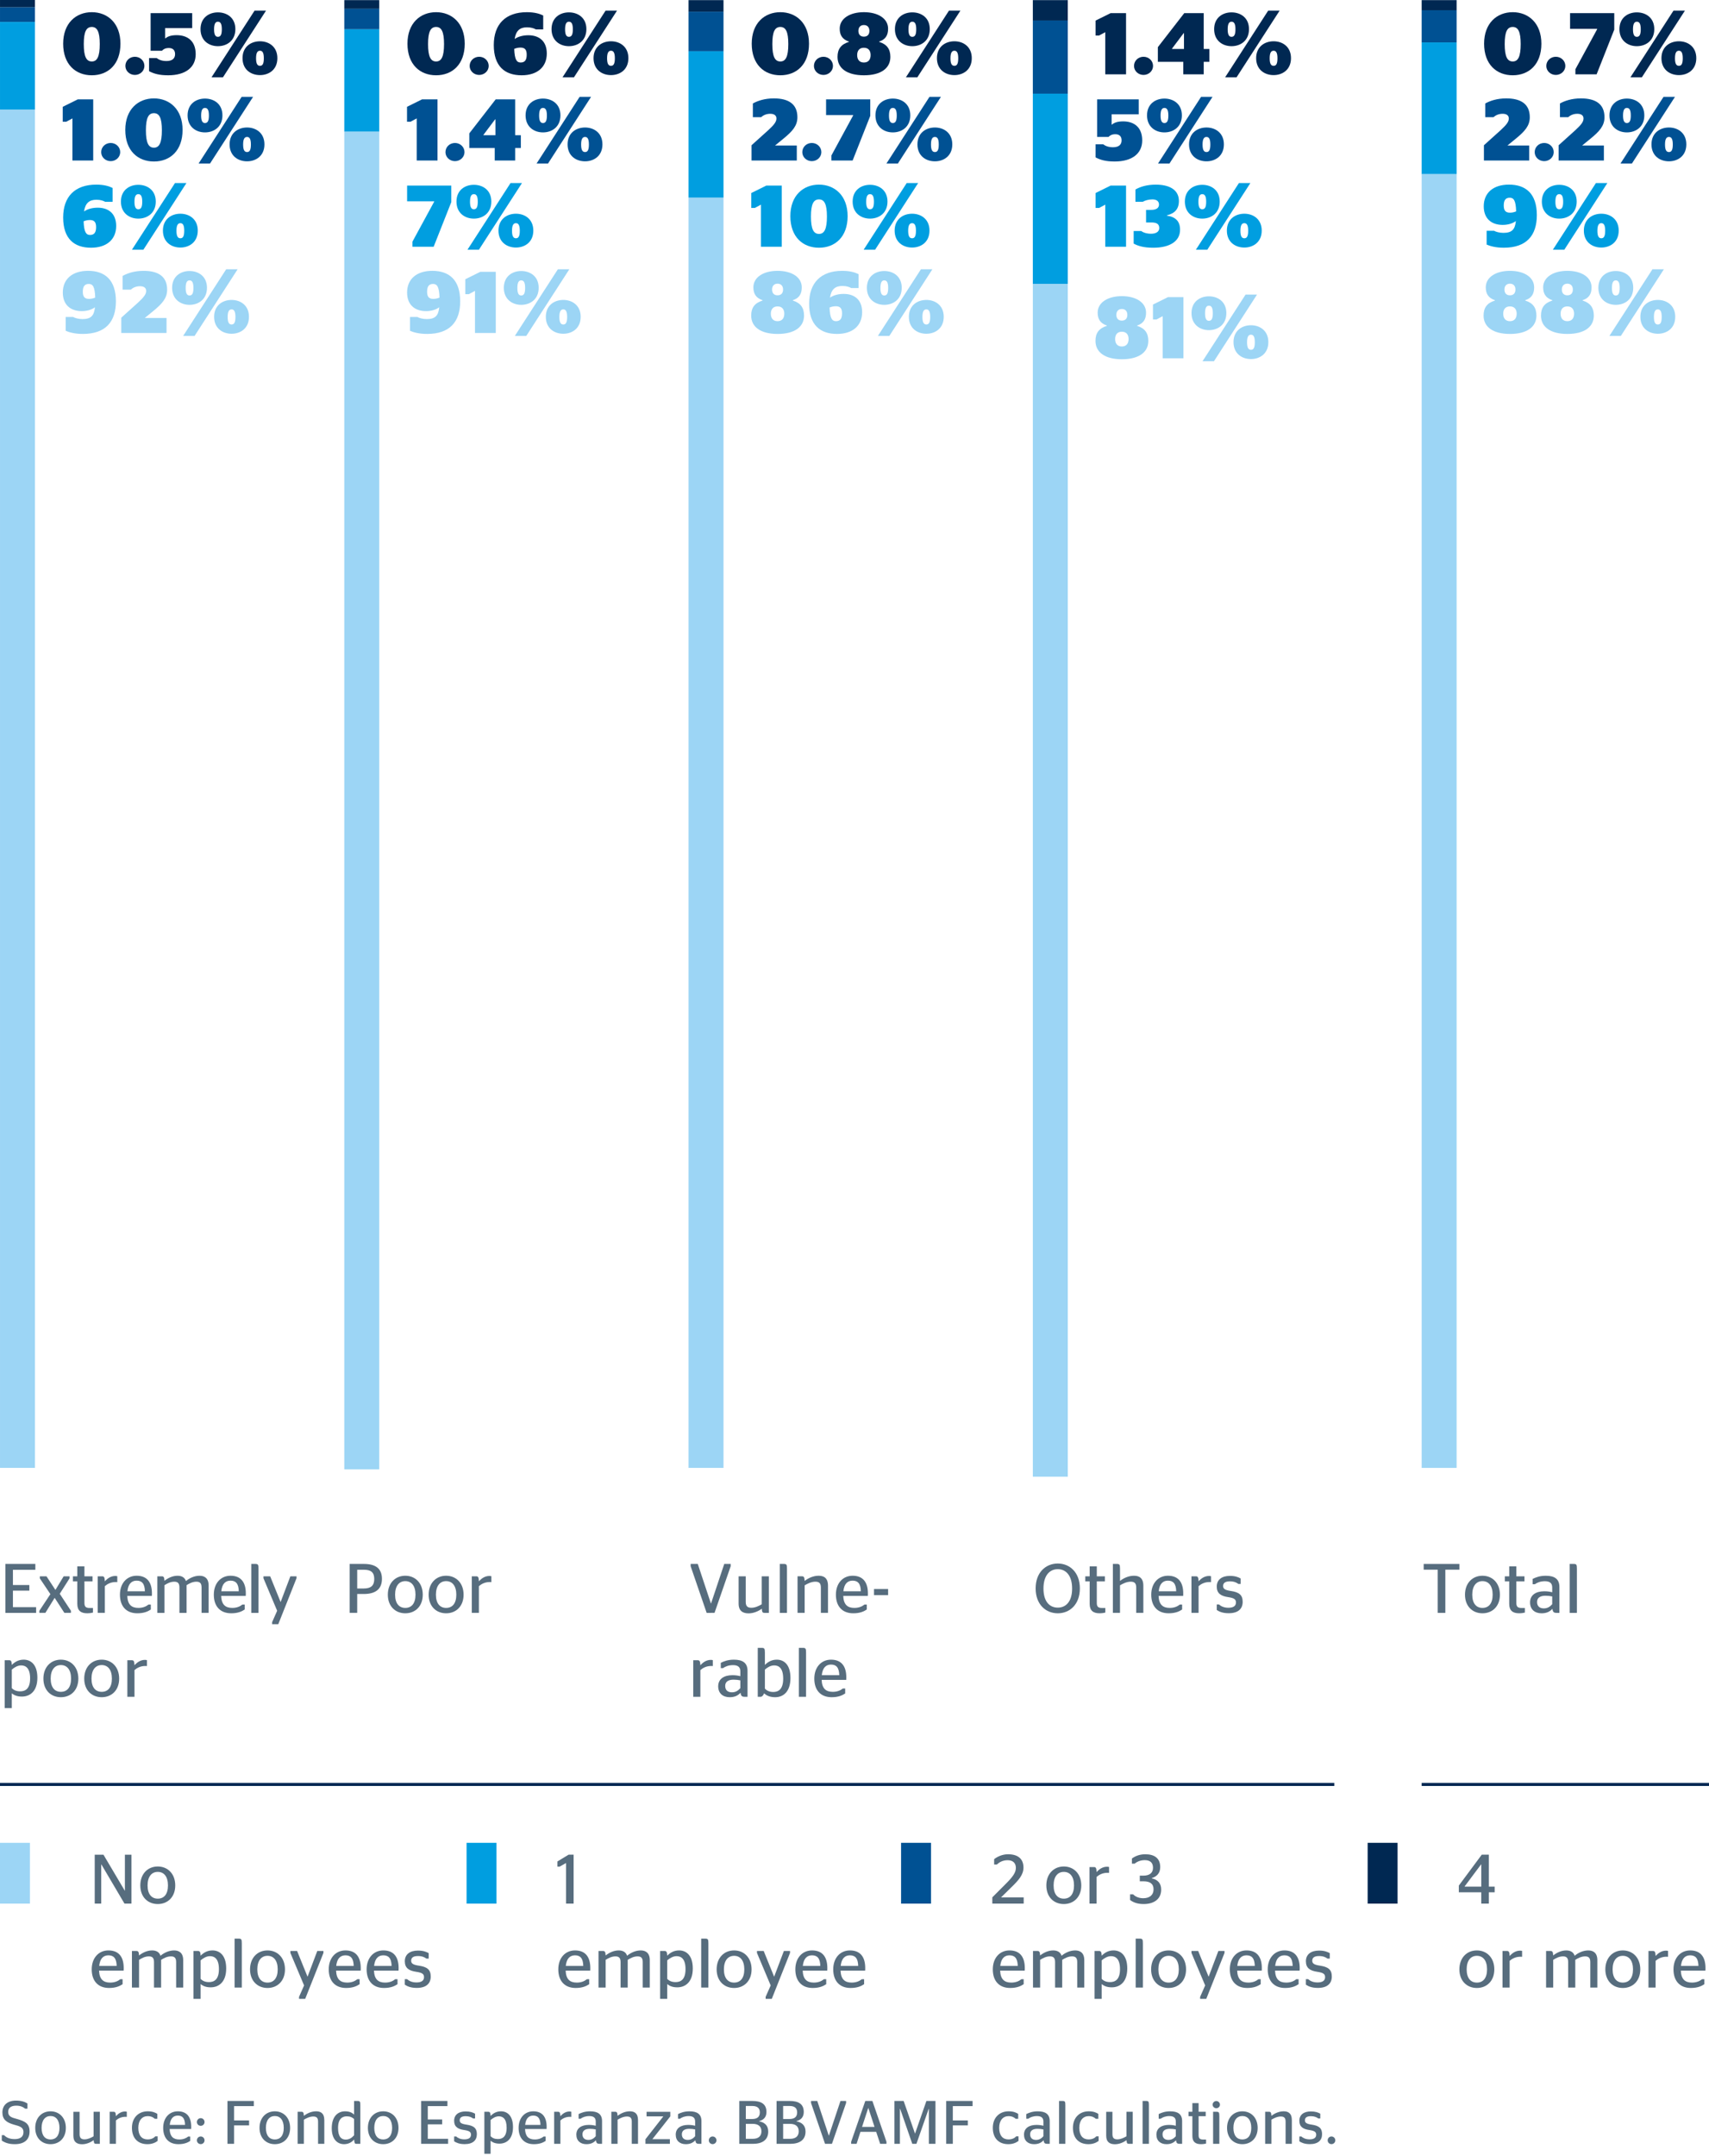 <?xml version="1.0" encoding="utf-8"?>
<!-- Generator: Adobe Illustrator 19.2.1, SVG Export Plug-In . SVG Version: 6.00 Build 0)  -->
<svg version="1.1" id="Layer_1" xmlns="http://www.w3.org/2000/svg" xmlns:xlink="http://www.w3.org/1999/xlink" x="0px" y="0px"
	 viewBox="0 0 195.59 246.614" style="enable-background:new 0 0 195.59 246.614;" xml:space="preserve">
<style type="text/css">
	.st0{fill:#002852;}
	.st1{fill:#005193;}
	.st2{fill:#009EE0;}
	.st3{fill:#9CD5F5;}
	.st4{fill:#576D7E;}
	.st5{fill:none;stroke:#002852;stroke-width:0.35;}
</style>
<g>
	<path class="st0" d="M7.229,5.002c0-2.358,1.469-3.608,3.278-3.608c1.799,0,3.278,1.25,3.278,3.608
		s-1.419,3.608-3.278,3.608C8.648,8.611,7.229,7.361,7.229,5.002z M11.417,5.043
		c0-1.43-0.3-1.959-0.909-1.959c-0.62,0-0.92,0.529-0.92,1.959c0,1.439,0.3,1.989,0.92,1.989
		C11.117,7.032,11.417,6.482,11.417,5.043z"/>
	<path class="st0" d="M14.349,7.542c0-0.59,0.48-1.05,1.09-1.05c0.6,0,1.089,0.46,1.089,1.05
		c0,0.569-0.49,1.029-1.089,1.029C14.829,8.571,14.349,8.111,14.349,7.542z"/>
	<path class="st0" d="M19.248,8.611c-1.02,0-1.639-0.181-2.189-0.47v-1.5h0.87
		C18.168,6.822,18.519,6.981,19.048,6.981c0.66,0,0.989-0.289,0.989-0.789
		c0-0.49-0.29-0.7-0.72-0.7c-0.41,0-0.64,0.16-0.779,0.311h-1.299V1.504h4.757v1.709h-3.098
		v1.18h0.03C19.168,4.183,19.538,4.023,20.218,4.023c1.239,0,2.179,0.659,2.179,2.179
		C22.396,7.701,21.237,8.611,19.248,8.611z"/>
	<path class="st0" d="M22.949,3.334c0-1.31,0.969-1.919,1.989-1.919c1.03,0,1.999,0.609,1.999,1.919
		c0,1.319-0.969,1.949-1.999,1.949C23.918,5.283,22.949,4.653,22.949,3.334z M29.136,1.214h1.31
		l-4.928,7.626h-1.309L29.136,1.214z M25.388,3.353c0-0.629-0.15-0.869-0.45-0.869
		c-0.28,0-0.439,0.24-0.439,0.869c0,0.63,0.16,0.859,0.439,0.859
		C25.238,4.212,25.388,3.983,25.388,3.353z M27.756,6.652c0-1.31,0.97-1.93,1.999-1.93
		c1.02,0,1.989,0.62,1.989,1.93c0,1.319-0.969,1.938-1.989,1.938
		C28.726,8.59,27.756,7.971,27.756,6.652z M30.195,6.671c0-0.63-0.15-0.869-0.44-0.869
		c-0.29,0-0.45,0.239-0.45,0.869s0.16,0.859,0.45,0.859C30.045,7.531,30.195,7.301,30.195,6.671z"
		/>
</g>
<g>
	<path class="st1" d="M8.289,18.362v-4.817l-0.709,0.38h-0.4v-1.709l1.719-0.85h1.769v6.996H8.289z"/>
	<path class="st1" d="M11.58,17.403c0-0.59,0.479-1.05,1.089-1.05c0.6,0,1.089,0.46,1.089,1.05
		c0,0.569-0.49,1.029-1.089,1.029C12.059,18.432,11.58,17.972,11.58,17.403z"/>
	<path class="st1" d="M14.339,14.864c0-2.358,1.469-3.608,3.278-3.608c1.799,0,3.278,1.25,3.278,3.608
		s-1.419,3.608-3.278,3.608C15.758,18.472,14.339,17.222,14.339,14.864z M18.527,14.904
		c0-1.43-0.3-1.959-0.909-1.959c-0.62,0-0.92,0.529-0.92,1.959c0,1.439,0.3,1.989,0.92,1.989
		C18.227,16.893,18.527,16.343,18.527,14.904z"/>
	<path class="st1" d="M21.469,13.195c0-1.31,0.969-1.919,1.989-1.919c1.03,0,1.999,0.609,1.999,1.919
		c0,1.319-0.969,1.949-1.999,1.949C22.438,15.144,21.469,14.514,21.469,13.195z M27.656,11.076h1.31
		l-4.928,7.626H22.729L27.656,11.076z M23.908,13.214c0-0.629-0.15-0.869-0.45-0.869
		c-0.28,0-0.439,0.24-0.439,0.869c0,0.63,0.16,0.859,0.439,0.859
		C23.758,14.074,23.908,13.844,23.908,13.214z M26.276,16.513c0-1.31,0.97-1.93,1.999-1.93
		c1.02,0,1.989,0.62,1.989,1.93c0,1.319-0.969,1.938-1.989,1.938
		C27.246,18.452,26.276,17.833,26.276,16.513z M28.715,16.533c0-0.63-0.15-0.869-0.44-0.869
		c-0.29,0-0.45,0.239-0.45,0.869c0,0.63,0.16,0.859,0.45,0.859
		C28.565,17.392,28.715,17.163,28.715,16.533z"/>
</g>
<g>
	<path class="st2" d="M7.229,24.875c0-2.389,1.349-3.758,3.788-3.758c0.89,0,1.469,0.181,1.869,0.38
		v1.59h-0.839c-0.21-0.12-0.53-0.24-1.02-0.24c-0.81,0-1.27,0.39-1.409,1.339
		c0.419-0.3,1-0.43,1.569-0.43c1.24,0,2.109,0.68,2.109,2.089
		c0,1.529-1.069,2.489-2.878,2.489C8.499,28.334,7.229,27.314,7.229,24.875z M9.568,25.315
		c0.05,1.249,0.29,1.559,0.74,1.559c0.5,0,0.69-0.319,0.69-0.899
		c0-0.579-0.22-0.81-0.72-0.81C10.008,25.165,9.748,25.235,9.568,25.315z"/>
	<path class="st2" d="M13.839,23.057c0-1.31,0.969-1.919,1.989-1.919c1.03,0,1.999,0.609,1.999,1.919
		c0,1.319-0.969,1.949-1.999,1.949C14.809,25.006,13.839,24.376,13.839,23.057z M20.026,20.938h1.31
		l-4.928,7.626h-1.309L20.026,20.938z M16.278,23.076c0-0.629-0.15-0.869-0.45-0.869
		c-0.28,0-0.439,0.24-0.439,0.869c0,0.63,0.16,0.859,0.439,0.859
		C16.128,23.936,16.278,23.706,16.278,23.076z M18.646,26.375c0-1.31,0.97-1.93,1.999-1.93
		c1.02,0,1.989,0.62,1.989,1.93c0,1.319-0.969,1.938-1.989,1.938
		C19.616,28.314,18.646,27.694,18.646,26.375z M21.085,26.395c0-0.63-0.15-0.869-0.44-0.869
		c-0.29,0-0.45,0.239-0.45,0.869s0.16,0.859,0.45,0.859
		C20.936,27.254,21.085,27.024,21.085,26.395z"/>
</g>
<g>
	<path class="st3" d="M7.519,37.835v-1.579h0.85c0.18,0.11,0.59,0.24,1.069,0.24
		c0.99,0,1.33-0.4,1.429-1.35c-0.419,0.31-0.979,0.439-1.509,0.439
		c-1.29,0-2.169-0.719-2.169-2.129c0-1.528,1.08-2.479,2.888-2.479
		c1.909,0,3.188,1.02,3.188,3.488c0,2.339-1.189,3.729-3.778,3.729
		C8.579,38.195,7.919,38.015,7.519,37.835z M10.897,34.037c-0.04-1.279-0.29-1.559-0.74-1.559
		c-0.5,0-0.68,0.329-0.68,0.889c0,0.59,0.22,0.82,0.72,0.82
		C10.468,34.188,10.717,34.117,10.897,34.037z"/>
	<path class="st3" d="M19.057,38.085h-5.177v-1.749l1.909-1.719c0.65-0.6,0.939-0.95,0.939-1.34
		c0-0.329-0.229-0.539-0.709-0.539c-0.47,0-0.81,0.18-1.049,0.39h-0.939v-1.569
		c0.54-0.3,1.339-0.58,2.398-0.58c1.709,0,2.699,0.66,2.699,2.159
		c0,0.979-0.59,1.619-1.579,2.429l-0.979,0.8h2.489V38.085z"/>
	<path class="st3" d="M19.699,32.918c0-1.31,0.969-1.919,1.989-1.919c1.03,0,1.999,0.609,1.999,1.919
		c0,1.319-0.969,1.949-1.999,1.949C20.668,34.867,19.699,34.237,19.699,32.918z M25.886,30.799h1.31
		l-4.928,7.626h-1.309L25.886,30.799z M22.138,32.938c0-0.629-0.15-0.869-0.45-0.869
		c-0.28,0-0.439,0.24-0.439,0.869c0,0.63,0.16,0.859,0.439,0.859
		C21.988,33.797,22.138,33.567,22.138,32.938z M24.506,36.236c0-1.31,0.97-1.93,1.999-1.93
		c1.02,0,1.989,0.62,1.989,1.93c0,1.319-0.969,1.938-1.989,1.938
		C25.476,38.175,24.506,37.556,24.506,36.236z M26.945,36.256c0-0.63-0.15-0.869-0.44-0.869
		c-0.29,0-0.45,0.239-0.45,0.869s0.16,0.859,0.45,0.859
		C26.795,37.115,26.945,36.886,26.945,36.256z"/>
</g>
<rect x="0.001" class="st0" width="4" height="0.837"/>
<rect x="0.001" y="0.837" class="st1" width="4" height="1.675"/>
<rect x="0.001" y="2.512" class="st2" width="4" height="10.045"/>
<rect x="0.001" y="12.557" class="st3" width="4" height="155.338"/>
<g>
	<g>
		<path class="st0" d="M46.632,5.002c0-2.358,1.469-3.608,3.278-3.608c1.799,0,3.278,1.25,3.278,3.608
			s-1.419,3.608-3.278,3.608C48.051,8.611,46.632,7.361,46.632,5.002z M50.819,5.043
			c0-1.43-0.3-1.959-0.909-1.959c-0.62,0-0.92,0.529-0.92,1.959c0,1.439,0.3,1.989,0.92,1.989
			C50.52,7.032,50.819,6.482,50.819,5.043z"/>
		<path class="st0" d="M53.751,7.542c0-0.59,0.48-1.05,1.09-1.05c0.6,0,1.089,0.46,1.089,1.05
			c0,0.569-0.49,1.029-1.089,1.029C54.231,8.571,53.751,8.111,53.751,7.542z"/>
		<path class="st0" d="M56.512,5.152c0-2.389,1.349-3.758,3.788-3.758c0.89,0,1.469,0.181,1.869,0.38
			v1.59h-0.839c-0.21-0.12-0.53-0.24-1.02-0.24c-0.81,0-1.27,0.39-1.409,1.339
			c0.419-0.3,1-0.43,1.569-0.43c1.24,0,2.109,0.68,2.109,2.089
			c0,1.529-1.069,2.489-2.878,2.489C57.781,8.611,56.512,7.591,56.512,5.152z M58.85,5.592
			c0.05,1.249,0.29,1.559,0.74,1.559c0.5,0,0.69-0.319,0.69-0.899
			c0-0.579-0.22-0.81-0.72-0.81C59.29,5.442,59.03,5.512,58.85,5.592z"/>
		<path class="st0" d="M63.122,3.334c0-1.31,0.969-1.919,1.989-1.919c1.03,0,1.999,0.609,1.999,1.919
			c0,1.319-0.969,1.949-1.999,1.949C64.091,5.283,63.122,4.653,63.122,3.334z M69.308,1.214h1.31
			l-4.928,7.626h-1.309L69.308,1.214z M65.56,3.353c0-0.629-0.15-0.869-0.45-0.869
			c-0.28,0-0.439,0.24-0.439,0.869c0,0.63,0.16,0.859,0.439,0.859
			C65.41,4.212,65.56,3.983,65.56,3.353z M67.929,6.652c0-1.31,0.97-1.93,1.999-1.93
			c1.02,0,1.989,0.62,1.989,1.93c0,1.319-0.969,1.938-1.989,1.938
			C68.898,8.59,67.929,7.971,67.929,6.652z M70.368,6.671c0-0.63-0.15-0.869-0.44-0.869
			c-0.29,0-0.45,0.239-0.45,0.869s0.16,0.859,0.45,0.859
			C70.218,7.531,70.368,7.301,70.368,6.671z"/>
	</g>
	<g>
		<path class="st1" d="M47.691,18.362v-4.817l-0.709,0.38h-0.4v-1.709l1.719-0.85h1.769v6.996H47.691z"/>
		<path class="st1" d="M50.982,17.403c0-0.59,0.479-1.05,1.089-1.05c0.6,0,1.089,0.46,1.089,1.05
			c0,0.569-0.49,1.029-1.089,1.029C51.461,18.432,50.982,17.972,50.982,17.403z"/>
		<path class="st1" d="M56.62,18.362v-1.43h-2.909v-1.679l3.019-3.888h2.229v4.098h0.65v1.469h-0.65
			v1.43H56.62z M55.331,15.463h1.37v-1.809h-0.04l-1.33,1.769V15.463z"/>
		<path class="st1" d="M60.152,13.195c0-1.31,0.969-1.919,1.989-1.919c1.03,0,1.999,0.609,1.999,1.919
			c0,1.319-0.969,1.949-1.999,1.949C61.121,15.144,60.152,14.514,60.152,13.195z M66.338,11.076h1.31
			l-4.928,7.626h-1.309L66.338,11.076z M62.59,13.214c0-0.629-0.15-0.869-0.45-0.869
			c-0.28,0-0.439,0.24-0.439,0.869c0,0.63,0.16,0.859,0.439,0.859
			C62.44,14.074,62.59,13.844,62.59,13.214z M64.959,16.513c0-1.31,0.97-1.93,1.999-1.93
			c1.02,0,1.989,0.62,1.989,1.93c0,1.319-0.969,1.938-1.989,1.938
			C65.929,18.452,64.959,17.833,64.959,16.513z M67.398,16.533c0-0.63-0.15-0.869-0.44-0.869
			c-0.29,0-0.45,0.239-0.45,0.869c0,0.63,0.16,0.859,0.45,0.859
			C67.248,17.392,67.398,17.163,67.398,16.533z"/>
	</g>
	<g>
		<path class="st2" d="M47.202,27.644l2.488-4.577v-0.04h-3.098v-1.799h5.057v1.889l-2.019,5.107h-2.428
			V27.644z"/>
		<path class="st2" d="M52.242,23.057c0-1.31,0.969-1.919,1.989-1.919c1.03,0,1.999,0.609,1.999,1.919
			c0,1.319-0.969,1.949-1.999,1.949C53.211,25.006,52.242,24.376,52.242,23.057z M58.428,20.938h1.31
			l-4.928,7.626h-1.309L58.428,20.938z M54.68,23.076c0-0.629-0.15-0.869-0.45-0.869
			c-0.28,0-0.439,0.24-0.439,0.869c0,0.63,0.16,0.859,0.439,0.859
			C54.53,23.936,54.68,23.706,54.68,23.076z M57.049,26.375c0-1.31,0.97-1.93,1.999-1.93
			c1.02,0,1.989,0.62,1.989,1.93c0,1.319-0.969,1.938-1.989,1.938
			C58.019,28.314,57.049,27.694,57.049,26.375z M59.488,26.395c0-0.63-0.15-0.869-0.44-0.869
			c-0.29,0-0.45,0.239-0.45,0.869s0.16,0.859,0.45,0.859
			C59.338,27.254,59.488,27.024,59.488,26.395z"/>
	</g>
	<g>
		<path class="st3" d="M46.921,37.835v-1.579h0.85c0.18,0.11,0.59,0.24,1.069,0.24
			c0.99,0,1.33-0.4,1.429-1.35c-0.419,0.31-0.979,0.439-1.509,0.439
			c-1.29,0-2.169-0.719-2.169-2.129c0-1.528,1.08-2.479,2.888-2.479
			c1.909,0,3.188,1.02,3.188,3.488c0,2.339-1.189,3.729-3.778,3.729
			C47.981,38.195,47.321,38.015,46.921,37.835z M50.3,34.037c-0.04-1.279-0.29-1.559-0.74-1.559
			c-0.5,0-0.68,0.329-0.68,0.889c0,0.59,0.22,0.82,0.72,0.82
			C49.87,34.188,50.12,34.117,50.3,34.037z"/>
		<path class="st3" d="M54.361,38.085v-4.817l-0.709,0.38h-0.4v-1.709l1.719-0.85h1.769v6.996H54.361z"
			/>
		<path class="st3" d="M57.662,32.918c0-1.31,0.969-1.919,1.989-1.919c1.03,0,1.999,0.609,1.999,1.919
			c0,1.319-0.969,1.949-1.999,1.949C58.631,34.867,57.662,34.237,57.662,32.918z M63.848,30.799h1.31
			l-4.928,7.626h-1.309L63.848,30.799z M60.1,32.938c0-0.629-0.15-0.869-0.45-0.869
			c-0.28,0-0.439,0.24-0.439,0.869c0,0.63,0.16,0.859,0.439,0.859
			C59.95,33.797,60.1,33.567,60.1,32.938z M62.469,36.236c0-1.31,0.97-1.93,1.999-1.93
			c1.02,0,1.989,0.62,1.989,1.93c0,1.319-0.969,1.938-1.989,1.938
			C63.438,38.175,62.469,37.556,62.469,36.236z M64.908,36.256c0-0.63-0.15-0.869-0.44-0.869
			c-0.29,0-0.45,0.239-0.45,0.869s0.16,0.859,0.45,0.859
			C64.758,37.115,64.908,36.886,64.908,36.256z"/>
	</g>
	<rect x="39.403" y="0.014" class="st0" width="4" height="0.991"/>
	<rect x="39.403" y="1.004" class="st1" width="4" height="2.345"/>
	<rect x="39.403" y="3.349" class="st2" width="4" height="11.719"/>
	<rect x="39.403" y="15.068" class="st3" width="4" height="152.995"/>
</g>
<g>
	<g>
		<path class="st0" d="M86.032,5.002c0-2.358,1.469-3.608,3.278-3.608c1.799,0,3.278,1.25,3.278,3.608
			s-1.419,3.608-3.278,3.608C87.451,8.611,86.032,7.361,86.032,5.002z M90.22,5.043
			c0-1.43-0.3-1.959-0.909-1.959c-0.62,0-0.92,0.529-0.92,1.959c0,1.439,0.3,1.989,0.92,1.989
			C89.92,7.032,90.22,6.482,90.22,5.043z"/>
		<path class="st0" d="M93.152,7.542c0-0.59,0.48-1.05,1.09-1.05c0.6,0,1.089,0.46,1.089,1.05
			c0,0.569-0.49,1.029-1.089,1.029C93.632,8.571,93.152,8.111,93.152,7.542z"/>
		<path class="st0" d="M95.852,6.511c0-0.89,0.39-1.438,1.299-1.719V4.752
			c-0.729-0.24-1.049-0.72-1.049-1.469c0-1.17,1.169-1.89,2.769-1.89
			c1.609,0,2.768,0.72,2.768,1.89c0,0.749-0.29,1.229-1.019,1.469v0.04
			c0.889,0.28,1.279,0.829,1.279,1.719c0,1.29-1.07,2.1-3.028,2.1
			C96.921,8.611,95.852,7.801,95.852,6.511z M99.64,6.301c0-0.479-0.23-0.839-0.77-0.839
			c-0.54,0-0.77,0.359-0.77,0.839c0,0.48,0.23,0.85,0.77,0.85
			C99.41,7.151,99.64,6.782,99.64,6.301z M99.5,3.534c0-0.4-0.22-0.67-0.629-0.67
			c-0.41,0-0.63,0.27-0.63,0.67c0,0.409,0.22,0.659,0.63,0.659
			C99.28,4.193,99.5,3.943,99.5,3.534z"/>
		<path class="st0" d="M102.422,3.334c0-1.31,0.969-1.919,1.989-1.919c1.03,0,1.999,0.609,1.999,1.919
			c0,1.319-0.969,1.949-1.999,1.949C103.391,5.283,102.422,4.653,102.422,3.334z M108.608,1.214h1.31
			l-4.928,7.626h-1.309L108.608,1.214z M104.86,3.353c0-0.629-0.15-0.869-0.45-0.869
			c-0.28,0-0.439,0.24-0.439,0.869c0,0.63,0.16,0.859,0.439,0.859
			C104.71,4.212,104.86,3.983,104.86,3.353z M107.229,6.652c0-1.31,0.97-1.93,1.999-1.93
			c1.02,0,1.989,0.62,1.989,1.93c0,1.319-0.969,1.938-1.989,1.938
			C108.199,8.59,107.229,7.971,107.229,6.652z M109.668,6.671c0-0.63-0.15-0.869-0.44-0.869
			c-0.29,0-0.45,0.239-0.45,0.869s0.16,0.859,0.45,0.859
			C109.518,7.531,109.668,7.301,109.668,6.671z"/>
	</g>
	<g>
		<path class="st1" d="M91.189,18.362h-5.177v-1.749l1.909-1.719c0.65-0.6,0.939-0.95,0.939-1.34
			c0-0.329-0.229-0.539-0.709-0.539c-0.47,0-0.81,0.18-1.049,0.39h-0.939V11.835
			c0.54-0.3,1.339-0.58,2.398-0.58c1.709,0,2.699,0.66,2.699,2.159
			c0,0.979-0.59,1.619-1.579,2.429l-0.979,0.8h2.489V18.362z"/>
		<path class="st1" d="M91.822,17.403c0-0.59,0.48-1.05,1.09-1.05c0.6,0,1.089,0.46,1.089,1.05
			c0,0.569-0.49,1.029-1.089,1.029C92.302,18.432,91.822,17.972,91.822,17.403z"/>
		<path class="st1" d="M95.152,17.782l2.488-4.577V13.165h-3.098v-1.799h5.057v1.889l-2.019,5.107h-2.428
			V17.782z"/>
		<path class="st1" d="M100.192,13.195c0-1.31,0.969-1.919,1.989-1.919c1.03,0,1.999,0.609,1.999,1.919
			c0,1.319-0.969,1.949-1.999,1.949C101.161,15.144,100.192,14.514,100.192,13.195z M106.378,11.076
			h1.31l-4.928,7.626h-1.309L106.378,11.076z M102.63,13.214c0-0.629-0.15-0.869-0.45-0.869
			c-0.28,0-0.439,0.24-0.439,0.869c0,0.63,0.16,0.859,0.439,0.859
			C102.48,14.074,102.63,13.844,102.63,13.214z M104.999,16.513c0-1.31,0.97-1.93,1.999-1.93
			c1.02,0,1.989,0.62,1.989,1.93c0,1.319-0.969,1.938-1.989,1.938
			C105.969,18.452,104.999,17.833,104.999,16.513z M107.438,16.533c0-0.63-0.15-0.869-0.44-0.869
			c-0.29,0-0.45,0.239-0.45,0.869c0,0.63,0.16,0.859,0.45,0.859
			C107.288,17.392,107.438,17.163,107.438,16.533z"/>
	</g>
	<g>
		<path class="st2" d="M87.091,28.224V23.406l-0.709,0.38h-0.4V22.077l1.719-0.85h1.769v6.996H87.091z"/>
		<path class="st2" d="M90.452,24.726c0-2.358,1.469-3.608,3.278-3.608c1.799,0,3.278,1.25,3.278,3.608
			s-1.419,3.608-3.278,3.608C91.871,28.334,90.452,27.084,90.452,24.726z M94.64,24.766
			c0-1.43-0.3-1.959-0.909-1.959c-0.62,0-0.92,0.529-0.92,1.959c0,1.439,0.3,1.989,0.92,1.989
			C94.34,26.755,94.64,26.205,94.64,24.766z"/>
		<path class="st2" d="M97.582,23.057c0-1.31,0.969-1.919,1.989-1.919c1.03,0,1.999,0.609,1.999,1.919
			c0,1.319-0.969,1.949-1.999,1.949C98.551,25.006,97.582,24.376,97.582,23.057z M103.769,20.938h1.31
			l-4.928,7.626h-1.309L103.769,20.938z M100.02,23.076c0-0.629-0.15-0.869-0.45-0.869
			c-0.28,0-0.439,0.24-0.439,0.869c0,0.63,0.16,0.859,0.439,0.859
			C99.871,23.936,100.02,23.706,100.02,23.076z M102.389,26.375c0-1.31,0.97-1.93,1.999-1.93
			c1.02,0,1.989,0.62,1.989,1.93c0,1.319-0.969,1.938-1.989,1.938
			C103.359,28.314,102.389,27.694,102.389,26.375z M104.828,26.395c0-0.63-0.15-0.869-0.44-0.869
			c-0.29,0-0.45,0.239-0.45,0.869s0.16,0.859,0.45,0.859
			C104.678,27.254,104.828,27.024,104.828,26.395z"/>
	</g>
	<g>
		<path class="st3" d="M85.972,36.096c0-0.89,0.39-1.438,1.299-1.719v-0.04
			c-0.729-0.24-1.049-0.72-1.049-1.469c0-1.17,1.169-1.89,2.769-1.89
			c1.609,0,2.768,0.72,2.768,1.89c0,0.749-0.29,1.229-1.019,1.469V34.377
			c0.889,0.28,1.279,0.829,1.279,1.719c0,1.29-1.07,2.1-3.028,2.1
			C87.041,38.195,85.972,37.386,85.972,36.096z M89.76,35.886c0-0.479-0.23-0.839-0.77-0.839
			c-0.54,0-0.77,0.359-0.77,0.839c0,0.48,0.23,0.85,0.77,0.85
			C89.53,36.735,89.76,36.366,89.76,35.886z M89.62,33.118c0-0.4-0.22-0.67-0.629-0.67
			c-0.41,0-0.63,0.27-0.63,0.67c0,0.409,0.22,0.659,0.63,0.659
			C89.4,33.777,89.62,33.527,89.62,33.118z"/>
		<path class="st3" d="M92.602,34.736c0-2.389,1.349-3.758,3.788-3.758c0.89,0,1.469,0.181,1.869,0.38
			v1.59h-0.839c-0.21-0.12-0.53-0.24-1.02-0.24c-0.81,0-1.27,0.39-1.409,1.339
			c0.42-0.3,1-0.43,1.569-0.43c1.24,0,2.109,0.68,2.109,2.089
			c0,1.529-1.069,2.489-2.878,2.489C93.871,38.195,92.602,37.176,92.602,34.736z M94.94,35.177
			c0.05,1.249,0.29,1.559,0.74,1.559c0.5,0,0.689-0.319,0.689-0.899
			c0-0.579-0.22-0.81-0.719-0.81C95.38,35.026,95.121,35.097,94.94,35.177z"/>
		<path class="st3" d="M99.212,32.918c0-1.31,0.969-1.919,1.989-1.919c1.03,0,1.999,0.609,1.999,1.919
			c0,1.319-0.969,1.949-1.999,1.949C100.181,34.867,99.212,34.237,99.212,32.918z M105.398,30.799h1.31
			l-4.928,7.626h-1.309L105.398,30.799z M101.65,32.938c0-0.629-0.15-0.869-0.45-0.869
			c-0.28,0-0.439,0.24-0.439,0.869c0,0.63,0.16,0.859,0.439,0.859
			C101.5,33.797,101.65,33.567,101.65,32.938z M104.019,36.236c0-1.31,0.97-1.93,1.999-1.93
			c1.02,0,1.989,0.62,1.989,1.93c0,1.319-0.969,1.938-1.989,1.938
			C104.989,38.175,104.019,37.556,104.019,36.236z M106.458,36.256c0-0.63-0.15-0.869-0.44-0.869
			c-0.29,0-0.45,0.239-0.45,0.869s0.16,0.859,0.45,0.859
			C106.308,37.115,106.458,36.886,106.458,36.256z"/>
	</g>
	<rect x="78.803" y="0.014" class="st0" width="4" height="1.326"/>
	<rect x="78.803" y="1.339" class="st1" width="4" height="4.521"/>
	<rect x="78.803" y="5.86" class="st2" width="4" height="16.742"/>
	<rect x="78.803" y="22.602" class="st3" width="4" height="145.293"/>
</g>
<g>
	<g>
		<path class="st0" d="M126.494,8.501V3.683l-0.709,0.38h-0.4V2.354l1.719-0.85h1.769v6.996H126.494z"/>
		<path class="st0" d="M129.785,7.542c0-0.59,0.479-1.05,1.089-1.05c0.6,0,1.089,0.46,1.089,1.05
			c0,0.569-0.49,1.029-1.089,1.029C130.264,8.571,129.785,8.111,129.785,7.542z"/>
		<path class="st0" d="M135.423,8.501V7.071h-2.909V5.392l3.019-3.888h2.229V5.602h0.65v1.469h-0.65v1.43
			H135.423z M134.133,5.602h1.37V3.793h-0.04l-1.33,1.769V5.602z"/>
		<path class="st0" d="M138.955,3.334c0-1.31,0.969-1.919,1.989-1.919c1.03,0,1.999,0.609,1.999,1.919
			c0,1.319-0.969,1.949-1.999,1.949C139.924,5.283,138.955,4.653,138.955,3.334z M145.141,1.214h1.31
			l-4.928,7.626h-1.309L145.141,1.214z M141.393,3.353c0-0.629-0.15-0.869-0.45-0.869
			c-0.28,0-0.439,0.24-0.439,0.869c0,0.63,0.16,0.859,0.439,0.859
			C141.243,4.212,141.393,3.983,141.393,3.353z M143.762,6.652c0-1.31,0.97-1.93,1.999-1.93
			c1.02,0,1.989,0.62,1.989,1.93c0,1.319-0.969,1.938-1.989,1.938
			C144.731,8.59,143.762,7.971,143.762,6.652z M146.201,6.671c0-0.63-0.15-0.869-0.44-0.869
			c-0.29,0-0.45,0.239-0.45,0.869s0.16,0.859,0.45,0.859
			C146.051,7.531,146.201,7.301,146.201,6.671z"/>
	</g>
	<g>
		<path class="st1" d="M127.573,18.472c-1.02,0-1.639-0.181-2.189-0.47v-1.5h0.87
			c0.24,0.181,0.59,0.34,1.12,0.34c0.66,0,0.989-0.289,0.989-0.789
			c0-0.49-0.29-0.7-0.72-0.7c-0.41,0-0.64,0.16-0.779,0.311h-1.299v-4.298h4.757v1.709h-3.098
			v1.18h0.03c0.24-0.21,0.61-0.37,1.29-0.37c1.239,0,2.179,0.659,2.179,2.179
			C130.722,17.562,129.562,18.472,127.573,18.472z"/>
		<path class="st1" d="M131.274,13.195c0-1.31,0.969-1.919,1.989-1.919c1.03,0,1.999,0.609,1.999,1.919
			c0,1.319-0.969,1.949-1.999,1.949C132.244,15.144,131.274,14.514,131.274,13.195z M137.461,11.076
			h1.31l-4.928,7.626h-1.309L137.461,11.076z M133.713,13.214c0-0.629-0.15-0.869-0.45-0.869
			c-0.28,0-0.439,0.24-0.439,0.869c0,0.63,0.16,0.859,0.439,0.859
			C133.563,14.074,133.713,13.844,133.713,13.214z M136.082,16.513c0-1.31,0.97-1.93,1.999-1.93
			c1.02,0,1.989,0.62,1.989,1.93c0,1.319-0.969,1.938-1.989,1.938
			C137.051,18.452,136.082,17.833,136.082,16.513z M138.52,16.533c0-0.63-0.15-0.869-0.44-0.869
			c-0.29,0-0.45,0.239-0.45,0.869c0,0.63,0.16,0.859,0.45,0.859
			C138.371,17.392,138.52,17.163,138.52,16.533z"/>
	</g>
	<g>
		<path class="st2" d="M126.494,28.224V23.406l-0.709,0.38h-0.4V22.077l1.719-0.85h1.769v6.996H126.494z"
			/>
		<path class="st2" d="M129.745,27.864v-1.439h0.869c0.22,0.17,0.61,0.31,1.129,0.31
			c0.53,0,0.93-0.21,0.93-0.649s-0.27-0.64-0.879-0.64h-0.63v-1.439h0.57
			c0.62,0,0.91-0.229,0.91-0.609c0-0.37-0.27-0.59-0.75-0.59c-0.47,0-0.859,0.13-1.099,0.27
			h-0.85v-1.399c0.56-0.329,1.349-0.56,2.329-0.56c1.549,0,2.648,0.58,2.648,1.869
			c0,0.939-0.5,1.43-1.369,1.64v0.04c1,0.14,1.5,0.659,1.5,1.599
			c0.01,1.31-1.149,2.069-3.068,2.069C130.864,28.334,130.234,28.124,129.745,27.864z"/>
		<path class="st2" d="M135.604,23.057c0-1.31,0.969-1.919,1.989-1.919c1.03,0,1.999,0.609,1.999,1.919
			c0,1.319-0.969,1.949-1.999,1.949C136.574,25.006,135.604,24.376,135.604,23.057z M141.791,20.938
			h1.31l-4.928,7.626h-1.309L141.791,20.938z M138.043,23.076c0-0.629-0.15-0.869-0.45-0.869
			c-0.28,0-0.439,0.24-0.439,0.869c0,0.63,0.16,0.859,0.439,0.859
			C137.893,23.936,138.043,23.706,138.043,23.076z M140.412,26.375c0-1.31,0.97-1.93,1.999-1.93
			c1.02,0,1.989,0.62,1.989,1.93c0,1.319-0.969,1.938-1.989,1.938
			C141.381,28.314,140.412,27.694,140.412,26.375z M142.851,26.395c0-0.63-0.15-0.869-0.44-0.869
			c-0.29,0-0.45,0.239-0.45,0.869s0.16,0.859,0.45,0.859
			C142.701,27.254,142.851,27.024,142.851,26.395z"/>
	</g>
	<g>
		<path class="st3" d="M125.374,38.991c0-0.89,0.39-1.438,1.299-1.719v-0.04
			c-0.729-0.24-1.049-0.72-1.049-1.469c0-1.17,1.169-1.89,2.769-1.89
			c1.609,0,2.768,0.72,2.768,1.89c0,0.749-0.29,1.229-1.019,1.469v0.04
			c0.889,0.28,1.279,0.829,1.279,1.719c0,1.29-1.07,2.1-3.028,2.1
			C126.444,41.09,125.374,40.281,125.374,38.991z M129.163,38.781c0-0.479-0.23-0.839-0.77-0.839
			c-0.54,0-0.77,0.359-0.77,0.839c0,0.48,0.23,0.85,0.77,0.85
			C128.933,39.63,129.163,39.261,129.163,38.781z M129.022,36.013c0-0.4-0.22-0.67-0.629-0.67
			c-0.41,0-0.63,0.27-0.63,0.67c0,0.409,0.22,0.659,0.63,0.659
			C128.803,36.672,129.022,36.422,129.022,36.013z"/>
		<path class="st3" d="M133.063,40.98v-4.817l-0.709,0.38h-0.4v-1.709l1.719-0.85h1.769v6.996H133.063z
			"/>
		<path class="st3" d="M136.364,35.813c0-1.31,0.969-1.919,1.989-1.919c1.03,0,1.999,0.609,1.999,1.919
			c0,1.319-0.969,1.949-1.999,1.949C137.333,37.762,136.364,37.132,136.364,35.813z M142.551,33.694
			h1.31l-4.928,7.626h-1.309L142.551,33.694z M138.803,35.833c0-0.629-0.15-0.869-0.45-0.869
			c-0.28,0-0.439,0.24-0.439,0.869c0,0.63,0.16,0.859,0.439,0.859
			C138.653,36.692,138.803,36.462,138.803,35.833z M141.171,39.131c0-1.31,0.97-1.93,1.999-1.93
			c1.02,0,1.989,0.62,1.989,1.93c0,1.319-0.969,1.938-1.989,1.938
			C142.141,41.07,141.171,40.451,141.171,39.131z M143.61,39.151c0-0.63-0.15-0.869-0.44-0.869
			c-0.29,0-0.45,0.239-0.45,0.869s0.16,0.859,0.45,0.859
			C143.46,40.01,143.61,39.781,143.61,39.151z"/>
	</g>
	<rect x="118.205" y="0.014" class="st0" width="4" height="2.33"/>
	<rect x="118.205" y="2.344" class="st1" width="4" height="8.372"/>
	<rect x="118.205" y="10.715" class="st2" width="4" height="21.769"/>
	<rect x="118.205" y="32.48" class="st3" width="4" height="136.422"/>
</g>
<g>
	<path class="st4" d="M0.204,244.836v-0.617h0.266c0.224,0.238,0.595,0.449,1.205,0.449
		c0.637,0,1.009-0.26,1.009-0.793c0-0.609-0.498-0.693-1.114-0.867
		c-0.861-0.252-1.296-0.604-1.296-1.395c0-0.854,0.609-1.352,1.562-1.352
		c0.588,0,1.009,0.141,1.303,0.33v0.594H2.879c-0.252-0.203-0.553-0.342-1.016-0.342
		c-0.623,0-0.924,0.258-0.924,0.713c0,0.512,0.371,0.645,0.967,0.799
		c1.001,0.273,1.478,0.561,1.478,1.443c0,0.953-0.624,1.449-1.688,1.449
		C1.002,245.248,0.568,245.08,0.204,244.836z"/>
	<path class="st4" d="M4.033,243.385c0-1.168,0.756-1.896,1.751-1.896c0.994,0,1.751,0.729,1.751,1.896
		c0,1.164-0.757,1.863-1.751,1.863C4.789,245.248,4.033,244.549,4.033,243.385z M6.806,243.385
		c0-0.881-0.399-1.357-1.022-1.357c-0.617,0-1.023,0.477-1.023,1.357c0,0.883,0.406,1.324,1.023,1.324
		C6.407,244.709,6.806,244.268,6.806,243.385z"/>
	<path class="st4" d="M10.712,244.346v-2.803h0.714v3.664H10.979c-0.168,0-0.238-0.057-0.259-0.414
		c-0.364,0.26-0.84,0.463-1.324,0.463c-0.574,0-1.001-0.238-1.001-0.98v-2.732h0.714v2.57
		c0,0.471,0.231,0.582,0.567,0.582C10.047,244.695,10.418,244.52,10.712,244.346z"/>
	<path class="st4" d="M13.266,242.531v2.676h-0.714v-3.664h0.448c0.175,0,0.252,0.078,0.266,0.504
		c0.245-0.279,0.595-0.539,1.051-0.539c0.084,0,0.154,0.016,0.196,0.029v0.588
		c0,0-0.133-0.008-0.161-0.008C13.854,242.117,13.497,242.328,13.266,242.531z"/>
	<path class="st4" d="M15.1,243.379c0-1.178,0.771-1.891,1.807-1.891c0.567,0,0.89,0.16,1.1,0.293
		v0.561h-0.294c-0.154-0.154-0.413-0.301-0.812-0.301c-0.63,0-1.072,0.477-1.072,1.338
		c0,0.883,0.414,1.324,1.058,1.324c0.477,0,0.735-0.184,0.89-0.352h0.266v0.52
		c-0.21,0.168-0.595,0.377-1.169,0.377C15.758,245.248,15.1,244.541,15.1,243.379z"/>
	<path class="st4" d="M19.412,243.512c0.035,0.869,0.427,1.197,1.113,1.197
		c0.469,0,0.791-0.154,1.016-0.336h0.231v0.498c-0.266,0.182-0.666,0.377-1.352,0.377
		c-1.121,0-1.744-0.713-1.744-1.863c0-1.168,0.721-1.896,1.674-1.896
		c0.966,0,1.534,0.566,1.534,1.771c0,0.098-0.007,0.225-0.007,0.252H19.412z M19.426,243.043h1.751
		c-0.014-0.793-0.322-1.064-0.826-1.064C19.874,241.979,19.503,242.266,19.426,243.043z"/>
	<path class="st4" d="M22.534,242.713c0-0.244,0.196-0.441,0.441-0.441c0.238,0,0.435,0.197,0.435,0.441
		c0,0.246-0.196,0.434-0.435,0.434C22.729,243.147,22.534,242.959,22.534,242.713z M22.534,244.807
		c0-0.244,0.196-0.441,0.441-0.441c0.238,0,0.435,0.197,0.435,0.441c0,0.246-0.196,0.436-0.435,0.436
		C22.729,245.242,22.534,245.053,22.534,244.807z"/>
	<path class="st4" d="M26.033,245.207v-4.902h3.019v0.588h-2.262v1.639h1.716v0.566h-1.716v2.109H26.033z"
		/>
	<path class="st4" d="M29.702,243.385c0-1.168,0.756-1.896,1.751-1.896c0.994,0,1.751,0.729,1.751,1.896
		c0,1.164-0.757,1.863-1.751,1.863C30.458,245.248,29.702,244.549,29.702,243.385z M32.475,243.385
		c0-0.881-0.399-1.357-1.022-1.357c-0.617,0-1.023,0.477-1.023,1.357c0,0.883,0.406,1.324,1.023,1.324
		C32.076,244.709,32.475,244.268,32.475,243.385z"/>
	<path class="st4" d="M34.777,242.006c0.357-0.279,0.861-0.518,1.401-0.518
		c0.511,0,0.938,0.209,0.938,1.008v2.711h-0.714v-2.543c0-0.455-0.203-0.582-0.553-0.582
		c-0.399,0-0.771,0.189-1.072,0.365v2.76h-0.714v-3.664h0.448
		C34.686,241.543,34.763,241.621,34.777,242.006z"/>
	<path class="st4" d="M40.532,244.709c-0.252,0.301-0.645,0.539-1.149,0.539
		c-0.763,0-1.415-0.545-1.415-1.82c0-1.436,0.777-1.939,1.513-1.939c0.504,0,0.806,0.146,1.043,0.377
		v-1.561h0.392c0.28,0,0.322,0.068,0.322,0.475v4.428h-0.469
		C40.608,245.207,40.553,245.123,40.532,244.709z M40.524,244.232v-1.863
		c-0.21-0.195-0.462-0.307-0.84-0.307c-0.483,0-0.995,0.258-0.995,1.33
		c0,1.002,0.371,1.33,0.869,1.33C39.964,244.723,40.251,244.535,40.524,244.232z"/>
	<path class="st4" d="M42.105,243.385c0-1.168,0.756-1.896,1.751-1.896c0.994,0,1.751,0.729,1.751,1.896
		c0,1.164-0.757,1.863-1.751,1.863C42.862,245.248,42.105,244.549,42.105,243.385z M44.879,243.385
		c0-0.881-0.399-1.357-1.022-1.357c-0.617,0-1.023,0.477-1.023,1.357c0,0.883,0.406,1.324,1.023,1.324
		C44.479,244.709,44.879,244.268,44.879,243.385z"/>
	<path class="st4" d="M48.202,240.305h3.005v0.588h-2.248v1.527h1.646v0.559h-1.646v1.654h2.325v0.574
		h-3.082V240.305z"/>
	<path class="st4" d="M51.975,244.92v-0.555h0.231c0.168,0.162,0.477,0.33,0.932,0.33
		c0.511,0,0.764-0.182,0.764-0.533c0-0.307-0.175-0.439-0.771-0.531
		c-0.743-0.105-1.156-0.379-1.156-1.059c0-0.693,0.511-1.07,1.317-1.07
		c0.518,0,0.834,0.119,1.079,0.258v0.547h-0.231c-0.175-0.141-0.441-0.26-0.84-0.26
		c-0.469,0-0.687,0.162-0.687,0.471c0,0.287,0.203,0.412,0.778,0.496
		c0.805,0.119,1.184,0.387,1.184,1.086c0,0.693-0.441,1.143-1.401,1.143
		C52.57,245.242,52.22,245.08,51.975,244.92z"/>
	<path class="st4" d="M56.147,244.856v1.486h-0.714v-4.799h0.448c0.175,0,0.252,0.078,0.266,0.471
		c0.273-0.273,0.645-0.525,1.191-0.525c0.686,0,1.373,0.461,1.373,1.807
		c0,1.408-0.785,1.891-1.548,1.891C56.701,245.186,56.393,245.059,56.147,244.856z M56.147,242.482
		v1.855c0.217,0.217,0.476,0.322,0.84,0.322c0.504,0,0.995-0.244,0.995-1.295
		c0-1.045-0.448-1.303-0.896-1.303C56.729,242.063,56.399,242.266,56.147,242.482z"/>
	<path class="st4" d="M60.089,243.512c0.035,0.869,0.427,1.197,1.113,1.197
		c0.469,0,0.791-0.154,1.016-0.336h0.231v0.498c-0.266,0.182-0.666,0.377-1.352,0.377
		c-1.121,0-1.744-0.713-1.744-1.863c0-1.168,0.721-1.896,1.674-1.896
		c0.966,0,1.534,0.566,1.534,1.771c0,0.098-0.007,0.225-0.007,0.252H60.089z M60.103,243.043h1.751
		c-0.014-0.793-0.322-1.064-0.826-1.064C60.551,241.979,60.18,242.266,60.103,243.043z"/>
	<path class="st4" d="M64.135,242.531v2.676h-0.714v-3.664h0.448c0.175,0,0.252,0.078,0.266,0.504
		c0.245-0.279,0.595-0.539,1.051-0.539c0.084,0,0.154,0.016,0.196,0.029v0.588
		c0,0-0.133-0.008-0.161-0.008C64.723,242.117,64.366,242.328,64.135,242.531z"/>
	<path class="st4" d="M68.202,244.801c-0.273,0.293-0.602,0.447-1.092,0.447
		c-0.666,0-1.149-0.377-1.149-1.092c0-0.75,0.596-1.113,1.422-1.113c0.315,0,0.546,0.035,0.798,0.098
		v-0.484c0-0.434-0.252-0.623-0.735-0.623c-0.434,0-0.771,0.133-1.001,0.303H66.22v-0.533
		c0.322-0.16,0.729-0.314,1.317-0.314c0.868,0,1.366,0.314,1.366,1.119v2.6h-0.28
		C68.342,245.207,68.244,245.129,68.202,244.801z M68.181,244.338v-0.777
		c-0.203-0.041-0.427-0.07-0.679-0.07c-0.49,0-0.84,0.182-0.84,0.623
		c0,0.455,0.287,0.645,0.679,0.645C67.726,244.758,67.971,244.576,68.181,244.338z"/>
	<path class="st4" d="M70.68,242.006c0.357-0.279,0.861-0.518,1.401-0.518
		c0.511,0,0.938,0.209,0.938,1.008v2.711h-0.714v-2.543c0-0.455-0.203-0.582-0.553-0.582
		c-0.399,0-0.771,0.189-1.072,0.365v2.76h-0.714v-3.664h0.448
		C70.589,241.543,70.666,241.621,70.68,242.006z"/>
	<path class="st4" d="M73.871,244.682l2.045-2.613h-1.919v-0.525h2.717v0.525l-2.052,2.605h2.003v0.533
		h-2.794V244.682z"/>
	<path class="st4" d="M79.577,244.801c-0.273,0.293-0.602,0.447-1.092,0.447
		c-0.666,0-1.149-0.377-1.149-1.092c0-0.75,0.596-1.113,1.422-1.113c0.315,0,0.546,0.035,0.798,0.098
		v-0.484c0-0.434-0.252-0.623-0.735-0.623c-0.434,0-0.771,0.133-1.001,0.303H77.595v-0.533
		c0.322-0.16,0.729-0.314,1.317-0.314c0.868,0,1.366,0.314,1.366,1.119v2.6h-0.28
		C79.717,245.207,79.619,245.129,79.577,244.801z M79.556,244.338v-0.777
		c-0.203-0.041-0.427-0.07-0.679-0.07c-0.49,0-0.84,0.182-0.84,0.623
		c0,0.455,0.287,0.645,0.679,0.645C79.101,244.758,79.346,244.576,79.556,244.338z"/>
	<path class="st4" d="M81.123,244.807c0-0.244,0.196-0.441,0.435-0.441c0.238,0,0.441,0.197,0.441,0.441
		c0,0.246-0.203,0.436-0.441,0.436C81.319,245.242,81.123,245.053,81.123,244.807z"/>
	<path class="st4" d="M84.608,240.305h1.506c1.002,0,1.604,0.35,1.604,1.26c0,0.617-0.35,0.918-0.84,1.043
		v0.021c0.595,0.127,1.043,0.441,1.043,1.184c0,0.924-0.658,1.395-1.73,1.395h-1.583V240.305z
		 M86.086,242.369c0.539,0,0.875-0.217,0.875-0.756c0-0.531-0.336-0.734-0.869-0.734h-0.735v1.49
		H86.086z M86.17,244.633c0.603,0,0.974-0.287,0.974-0.855c0-0.574-0.371-0.854-1.001-0.854h-0.785
		v1.709H86.17z"/>
	<path class="st4" d="M88.878,240.305h1.506c1.002,0,1.604,0.35,1.604,1.26c0,0.617-0.35,0.918-0.84,1.043
		v0.021c0.595,0.127,1.043,0.441,1.043,1.184c0,0.924-0.658,1.395-1.73,1.395H88.878V240.305z
		 M90.356,242.369c0.539,0,0.875-0.217,0.875-0.756c0-0.531-0.336-0.734-0.869-0.734h-0.735v1.49
		H90.356z M90.44,244.633c0.603,0,0.974-0.287,0.974-0.855c0-0.574-0.371-0.854-1.001-0.854h-0.785
		v1.709H90.44z"/>
	<path class="st4" d="M92.82,240.535v-0.23h0.714l1.317,3.963h0.014l1.324-3.963h0.644v0.23
		l-1.618,4.672h-0.791L92.82,240.535z"/>
	<path class="st4" d="M97.412,244.975l1.618-4.67h0.812l1.611,4.67v0.232h-0.721l-0.456-1.373h-1.8
		l-0.441,1.373h-0.623V244.975z M98.659,243.273h1.429l-0.708-2.164H99.366L98.659,243.273z"/>
	<path class="st4" d="M102.361,240.305h1.058l1.296,3.719h0.014l1.295-3.719h1.037v4.902h-0.756v-4h-0.021
		l-1.401,4h-0.476l-1.387-4h-0.028v4h-0.63V240.305z"/>
	<path class="st4" d="M108.29,245.207v-4.902h3.019v0.588h-2.262v1.639h1.716v0.566h-1.716v2.109H108.29z
		"/>
	<path class="st4" d="M113.624,243.379c0-1.178,0.77-1.891,1.807-1.891c0.567,0,0.89,0.16,1.1,0.293
		v0.561h-0.294c-0.154-0.154-0.413-0.301-0.812-0.301c-0.63,0-1.072,0.477-1.072,1.338
		c0,0.883,0.414,1.324,1.058,1.324c0.477,0,0.735-0.184,0.89-0.352h0.266v0.52
		c-0.21,0.168-0.595,0.377-1.169,0.377C114.282,245.248,113.624,244.541,113.624,243.379z"/>
	<path class="st4" d="M119.435,244.801c-0.273,0.293-0.602,0.447-1.092,0.447
		c-0.666,0-1.149-0.377-1.149-1.092c0-0.75,0.596-1.113,1.422-1.113c0.315,0,0.546,0.035,0.798,0.098
		v-0.484c0-0.434-0.252-0.623-0.735-0.623c-0.434,0-0.771,0.133-1.001,0.303h-0.224v-0.533
		c0.322-0.16,0.729-0.314,1.317-0.314c0.868,0,1.366,0.314,1.366,1.119v2.6h-0.28
		C119.575,245.207,119.477,245.129,119.435,244.801z M119.414,244.338v-0.777
		c-0.203-0.041-0.427-0.07-0.679-0.07c-0.49,0-0.84,0.182-0.84,0.623
		c0,0.455,0.287,0.645,0.679,0.645C118.958,244.758,119.204,244.576,119.414,244.338z"/>
	<path class="st4" d="M121.204,245.207v-4.902h0.399c0.28,0,0.322,0.068,0.322,0.475v4.428H121.204z"/>
	<path class="st4" d="M122.793,243.379c0-1.178,0.771-1.891,1.807-1.891c0.567,0,0.89,0.16,1.1,0.293
		v0.561h-0.294c-0.154-0.154-0.413-0.301-0.812-0.301c-0.63,0-1.072,0.477-1.072,1.338
		c0,0.883,0.414,1.324,1.058,1.324c0.477,0,0.735-0.184,0.89-0.352h0.266v0.52
		c-0.21,0.168-0.595,0.377-1.169,0.377C123.452,245.248,122.793,244.541,122.793,243.379z"/>
	<path class="st4" d="M128.919,244.346v-2.803h0.714v3.664h-0.448c-0.168,0-0.238-0.057-0.259-0.414
		c-0.364,0.26-0.84,0.463-1.324,0.463c-0.574,0-1.001-0.238-1.001-0.98v-2.732h0.714v2.57
		c0,0.471,0.231,0.582,0.567,0.582C128.254,244.695,128.625,244.52,128.919,244.346z"/>
	<path class="st4" d="M130.766,245.207v-4.902h0.399c0.28,0,0.322,0.068,0.322,0.475v4.428H130.766z"/>
	<path class="st4" d="M134.589,244.801c-0.273,0.293-0.602,0.447-1.092,0.447
		c-0.666,0-1.149-0.377-1.149-1.092c0-0.75,0.596-1.113,1.422-1.113c0.315,0,0.546,0.035,0.798,0.098
		v-0.484c0-0.434-0.252-0.623-0.735-0.623c-0.434,0-0.771,0.133-1.001,0.303h-0.224v-0.533
		c0.322-0.16,0.729-0.314,1.317-0.314c0.868,0,1.366,0.314,1.366,1.119v2.6h-0.28
		C134.729,245.207,134.631,245.129,134.589,244.801z M134.568,244.338v-0.777
		c-0.203-0.041-0.427-0.07-0.679-0.07c-0.49,0-0.84,0.182-0.84,0.623
		c0,0.455,0.287,0.645,0.679,0.645C134.113,244.758,134.358,244.576,134.568,244.338z"/>
	<path class="st4" d="M136.022,241.543h0.441v-0.994h0.714v0.994h0.812v0.504h-0.812v2.172
		c0,0.385,0.161,0.498,0.525,0.498h0.33v0.461c-0.133,0.035-0.336,0.07-0.582,0.07
		c-0.624,0-0.987-0.258-0.987-0.945v-2.256h-0.441V241.543z"/>
	<path class="st4" d="M138.781,240.731c0-0.23,0.196-0.42,0.42-0.42s0.42,0.189,0.42,0.42
		c0,0.225-0.196,0.406-0.42,0.406S138.781,240.955,138.781,240.731z M138.836,245.207v-3.664h0.399
		c0.28,0,0.315,0.084,0.315,0.547v3.117H138.836z"/>
	<path class="st4" d="M140.433,243.385c0-1.168,0.756-1.896,1.751-1.896c0.994,0,1.751,0.729,1.751,1.896
		c0,1.164-0.757,1.863-1.751,1.863C141.189,245.248,140.433,244.549,140.433,243.385z M143.206,243.385
		c0-0.881-0.399-1.357-1.022-1.357c-0.617,0-1.023,0.477-1.023,1.357c0,0.883,0.406,1.324,1.023,1.324
		C142.807,244.709,143.206,244.268,143.206,243.385z"/>
	<path class="st4" d="M145.508,242.006c0.357-0.279,0.861-0.518,1.401-0.518
		c0.511,0,0.938,0.209,0.938,1.008v2.711h-0.714v-2.543c0-0.455-0.203-0.582-0.553-0.582
		c-0.399,0-0.771,0.189-1.072,0.365v2.76h-0.714v-3.664h0.448
		C145.417,241.543,145.494,241.621,145.508,242.006z"/>
	<path class="st4" d="M148.707,244.92v-0.555h0.231c0.168,0.162,0.477,0.33,0.932,0.33
		c0.511,0,0.764-0.182,0.764-0.533c0-0.307-0.175-0.439-0.771-0.531
		c-0.743-0.105-1.156-0.379-1.156-1.059c0-0.693,0.511-1.07,1.317-1.07
		c0.518,0,0.834,0.119,1.079,0.258v0.547h-0.231c-0.175-0.141-0.441-0.26-0.84-0.26
		c-0.469,0-0.687,0.162-0.687,0.471c0,0.287,0.203,0.412,0.778,0.496
		c0.805,0.119,1.184,0.387,1.184,1.086c0,0.693-0.441,1.143-1.401,1.143
		C149.302,245.242,148.952,245.08,148.707,244.92z"/>
	<path class="st4" d="M151.947,244.807c0-0.244,0.196-0.441,0.435-0.441c0.238,0,0.441,0.197,0.441,0.441
		c0,0.246-0.203,0.436-0.441,0.436C152.144,245.242,151.947,245.053,151.947,244.807z"/>
</g>
<g>
	<path class="st4" d="M0.616,178.881h3.43v0.671H1.479v1.743H3.358v0.64H1.479v1.888h2.655v0.655H0.616
		V178.881z"/>
	<path class="st4" d="M4.504,184.237l1.263-1.902l-1.208-1.799v-0.24h0.76l1.023,1.559l0.943-1.559
		h0.672v0.24l-1.12,1.759l1.279,1.942v0.24H7.366l-1.111-1.719l-1.063,1.719h-0.688V184.237z"/>
	<path class="st4" d="M8.344,180.296h0.503v-1.136h0.815v1.136h0.928v0.575H9.663v2.479
		c0,0.439,0.184,0.567,0.6,0.567h0.375v0.527c-0.152,0.04-0.384,0.08-0.664,0.08
		c-0.711,0-1.127-0.296-1.127-1.079v-2.575H8.344V180.296z"/>
	<path class="st4" d="M11.999,181.423v3.055h-0.815v-4.182h0.512c0.2,0,0.288,0.088,0.304,0.575
		c0.28-0.319,0.68-0.615,1.2-0.615c0.096,0,0.176,0.016,0.224,0.032v0.672
		c0,0-0.152-0.009-0.184-0.009C12.671,180.951,12.263,181.191,11.999,181.423z"/>
	<path class="st4" d="M14.567,182.543c0.04,0.991,0.488,1.367,1.271,1.367
		c0.536,0,0.903-0.176,1.159-0.384h0.264v0.567c-0.304,0.208-0.76,0.432-1.543,0.432
		c-1.279,0-1.991-0.815-1.991-2.127c0-1.335,0.823-2.167,1.911-2.167c1.104,0,1.751,0.648,1.751,2.023
		c0,0.111-0.008,0.256-0.008,0.288H14.567z M14.583,182.007h1.999
		c-0.016-0.903-0.368-1.215-0.944-1.215C15.095,180.792,14.671,181.119,14.583,182.007z"/>
	<path class="st4" d="M18.823,180.808c0.376-0.296,0.904-0.576,1.495-0.576
		c0.432,0,0.816,0.16,0.96,0.608c0.416-0.344,0.975-0.608,1.559-0.608
		c0.567,0,1.039,0.28,1.039,1.111v3.135h-0.807v-2.918c0-0.488-0.208-0.648-0.592-0.648
		c-0.432,0-0.815,0.2-1.127,0.4v3.166h-0.815v-2.918c0-0.488-0.208-0.648-0.584-0.648
		c-0.439,0-0.799,0.192-1.127,0.4v3.166h-0.815v-4.182h0.512
		C18.719,180.296,18.807,180.384,18.823,180.808z"/>
	<path class="st4" d="M25.311,182.543c0.04,0.991,0.488,1.367,1.271,1.367
		c0.536,0,0.903-0.176,1.159-0.384h0.264v0.567c-0.304,0.208-0.759,0.432-1.543,0.432
		c-1.279,0-1.991-0.815-1.991-2.127c0-1.335,0.823-2.167,1.911-2.167c1.104,0,1.751,0.648,1.751,2.023
		c0,0.111-0.008,0.256-0.008,0.288H25.311z M25.327,182.007h1.999
		c-0.016-0.903-0.368-1.215-0.944-1.215C25.839,180.792,25.415,181.119,25.327,182.007z"/>
	<path class="st4" d="M28.759,184.478v-5.597h0.456c0.32,0,0.368,0.08,0.368,0.544v5.053H28.759z"/>
	<path class="st4" d="M31.143,185.541l0.576-1.304l-1.567-3.718v-0.224h0.768l1.191,2.935h0.008
		l1.112-2.935h0.703v0.224l-2.086,5.253h-0.704V185.541z"/>
	<path class="st4" d="M1.351,193.678v1.694H0.536v-5.477h0.512c0.2,0,0.288,0.088,0.304,0.535
		c0.312-0.312,0.736-0.6,1.359-0.6c0.784,0,1.567,0.528,1.567,2.063
		c0,1.606-0.896,2.158-1.767,2.158C1.983,194.053,1.631,193.909,1.351,193.678z M1.351,190.967v2.119
		c0.248,0.248,0.544,0.367,0.959,0.367c0.576,0,1.136-0.279,1.136-1.479
		c0-1.191-0.512-1.487-1.023-1.487C2.015,190.487,1.639,190.719,1.351,190.967z"/>
	<path class="st4" d="M4.968,191.998c0-1.335,0.863-2.167,1.999-2.167c1.136,0,1.999,0.832,1.999,2.167
		c0,1.327-0.863,2.127-1.999,2.127C5.831,194.125,4.968,193.325,4.968,191.998z M8.134,191.998
		c0-1.007-0.456-1.551-1.167-1.551c-0.703,0-1.167,0.544-1.167,1.551
		c0,1.008,0.464,1.512,1.167,1.512C7.678,193.51,8.134,193.006,8.134,191.998z"/>
	<path class="st4" d="M9.64,191.998c0-1.335,0.863-2.167,1.999-2.167c1.135,0,1.999,0.832,1.999,2.167
		c0,1.327-0.863,2.127-1.999,2.127C10.503,194.125,9.64,193.325,9.64,191.998z M12.806,191.998
		c0-1.007-0.456-1.551-1.167-1.551c-0.704,0-1.167,0.544-1.167,1.551c0,1.008,0.463,1.512,1.167,1.512
		C12.351,193.51,12.806,193.006,12.806,191.998z"/>
	<path class="st4" d="M15.391,191.023v3.055h-0.815v-4.182h0.512c0.2,0,0.288,0.088,0.304,0.575
		c0.28-0.319,0.68-0.615,1.2-0.615c0.096,0,0.176,0.016,0.224,0.032v0.672
		c0,0-0.152-0.009-0.184-0.009C16.063,190.551,15.655,190.791,15.391,191.023z"/>
</g>
<g>
	<path class="st4" d="M40.018,178.881h1.631c1.288,0,2.063,0.495,2.063,1.703
		c0,1.207-0.768,1.734-2.079,1.734h-0.752v2.159h-0.863V178.881z M40.881,181.688h0.752
		c0.832,0,1.199-0.336,1.199-1.088s-0.368-1.056-1.199-1.056h-0.752V181.688z"/>
	<path class="st4" d="M44.386,182.398c0-1.335,0.863-2.167,1.999-2.167c1.135,0,1.999,0.832,1.999,2.167
		c0,1.327-0.863,2.127-1.999,2.127C45.249,184.525,44.386,183.726,44.386,182.398z M47.552,182.398
		c0-1.007-0.456-1.551-1.167-1.551c-0.704,0-1.167,0.544-1.167,1.551c0,1.008,0.463,1.512,1.167,1.512
		C47.097,183.91,47.552,183.406,47.552,182.398z"/>
	<path class="st4" d="M49.058,182.398c0-1.335,0.863-2.167,1.999-2.167c1.135,0,1.999,0.832,1.999,2.167
		c0,1.327-0.863,2.127-1.999,2.127C49.921,184.525,49.058,183.726,49.058,182.398z M52.224,182.398
		c0-1.007-0.456-1.551-1.167-1.551c-0.704,0-1.167,0.544-1.167,1.551c0,1.008,0.463,1.512,1.167,1.512
		C51.769,183.91,52.224,183.406,52.224,182.398z"/>
	<path class="st4" d="M54.809,181.423v3.055h-0.815v-4.182h0.512c0.2,0,0.288,0.088,0.304,0.575
		c0.28-0.319,0.68-0.615,1.2-0.615c0.096,0,0.176,0.016,0.224,0.032v0.672
		c0,0-0.152-0.009-0.184-0.009C55.481,180.951,55.073,181.191,54.809,181.423z"/>
</g>
<g>
	<path class="st4" d="M79.043,179.145v-0.264h0.815l1.503,4.525h0.016l1.511-4.525h0.735v0.264
		l-1.847,5.333H80.874L79.043,179.145z"/>
	<path class="st4" d="M87.178,183.494v-3.198h0.816v4.182h-0.512c-0.192,0-0.272-0.064-0.296-0.472
		c-0.416,0.296-0.959,0.527-1.511,0.527c-0.656,0-1.144-0.271-1.144-1.119v-3.118h0.815v2.935
		c0,0.535,0.264,0.663,0.648,0.663C86.418,183.894,86.842,183.694,87.178,183.494z"/>
	<path class="st4" d="M89.244,184.478v-5.597h0.456c0.32,0,0.368,0.08,0.368,0.544v5.053H89.244z"/>
	<path class="st4" d="M92.091,180.823c0.408-0.319,0.984-0.592,1.599-0.592
		c0.584,0,1.072,0.24,1.072,1.151v3.095h-0.816v-2.902c0-0.52-0.231-0.664-0.631-0.664
		c-0.456,0-0.879,0.216-1.224,0.416v3.15h-0.815v-4.182h0.512
		C91.987,180.296,92.075,180.384,92.091,180.823z"/>
	<path class="st4" d="M96.507,182.543c0.04,0.991,0.488,1.367,1.271,1.367
		c0.536,0,0.903-0.176,1.159-0.384h0.264v0.567c-0.304,0.208-0.76,0.432-1.543,0.432
		c-1.279,0-1.991-0.815-1.991-2.127c0-1.335,0.823-2.167,1.911-2.167c1.104,0,1.751,0.648,1.751,2.023
		c0,0.111-0.008,0.256-0.008,0.288H96.507z M96.523,182.007h1.999
		c-0.016-0.903-0.368-1.215-0.944-1.215C97.035,180.792,96.611,181.119,96.523,182.007z"/>
	<path class="st4" d="M100.027,181.751h1.615v0.695h-1.615V181.751z"/>
	<path class="st4" d="M80.155,191.023v3.055h-0.815v-4.182h0.512c0.2,0,0.288,0.088,0.304,0.575
		c0.28-0.319,0.68-0.615,1.2-0.615c0.096,0,0.176,0.016,0.224,0.032v0.672
		c0,0-0.152-0.009-0.184-0.009C80.827,190.551,80.419,190.791,80.155,191.023z"/>
	<path class="st4" d="M84.754,193.613c-0.312,0.336-0.688,0.512-1.247,0.512
		c-0.76,0-1.312-0.432-1.312-1.247c0-0.855,0.68-1.271,1.624-1.271c0.359,0,0.624,0.04,0.911,0.112
		v-0.552c0-0.496-0.288-0.712-0.839-0.712c-0.496,0-0.879,0.152-1.144,0.344H82.491v-0.607
		c0.368-0.184,0.832-0.36,1.503-0.36c0.991,0,1.559,0.36,1.559,1.279v2.967h-0.32
		C84.914,194.077,84.802,193.989,84.754,193.613z M84.73,193.086v-0.888
		c-0.232-0.048-0.488-0.08-0.775-0.08c-0.56,0-0.959,0.208-0.959,0.712
		c0,0.52,0.328,0.735,0.775,0.735C84.21,193.565,84.49,193.357,84.73,193.086z"/>
	<path class="st4" d="M87.539,190.431c0.312-0.312,0.752-0.6,1.359-0.6
		c0.784,0,1.567,0.512,1.567,2.096c0,1.631-0.88,2.198-1.743,2.198c-0.584,0-0.983-0.176-1.271-0.447
		c-0.088,0.231-0.24,0.399-0.392,0.399h-0.336v-5.597h0.448c0.312,0,0.368,0.08,0.368,0.544V190.431
		z M87.539,190.967v2.175c0.248,0.256,0.536,0.384,0.968,0.384c0.552,0,1.127-0.28,1.127-1.52
		c0-1.23-0.512-1.519-1.032-1.519C88.194,190.487,87.819,190.719,87.539,190.967z"/>
	<path class="st4" d="M91.427,194.077v-5.597h0.456c0.32,0,0.368,0.08,0.368,0.544v5.053H91.427z"/>
	<path class="st4" d="M94.035,192.143c0.04,0.991,0.488,1.367,1.271,1.367
		c0.536,0,0.903-0.176,1.159-0.384h0.264v0.567c-0.304,0.208-0.76,0.432-1.543,0.432
		c-1.279,0-1.991-0.815-1.991-2.127c0-1.335,0.823-2.167,1.911-2.167c1.104,0,1.751,0.648,1.751,2.023
		c0,0.111-0.008,0.256-0.008,0.288H94.035z M94.051,191.606h1.999
		c-0.016-0.903-0.368-1.215-0.944-1.215C94.563,190.392,94.139,190.719,94.051,191.606z"/>
</g>
<g>
	<path class="st4" d="M118.526,181.679c0-1.839,1.167-2.846,2.535-2.846c1.359,0,2.526,1.007,2.526,2.846
		c0,1.848-1.167,2.847-2.526,2.847C119.693,184.525,118.526,183.526,118.526,181.679z M122.7,181.695
		c0-1.487-0.704-2.215-1.639-2.215c-0.943,0-1.639,0.728-1.639,2.215s0.696,2.183,1.639,2.183
		C121.996,183.878,122.7,183.183,122.7,181.695z"/>
	<path class="st4" d="M124.206,180.296h0.504v-1.136h0.815v1.136h0.928v0.575h-0.928v2.479
		c0,0.439,0.184,0.567,0.6,0.567h0.376v0.527c-0.152,0.04-0.384,0.08-0.664,0.08
		c-0.711,0-1.127-0.296-1.127-1.079v-2.575h-0.504V180.296z"/>
	<path class="st4" d="M128.181,180.823c0.408-0.319,0.983-0.592,1.599-0.592c0.584,0,1.072,0.24,1.072,1.151
		v3.095h-0.816v-2.902c0-0.52-0.232-0.664-0.631-0.664c-0.456,0-0.88,0.216-1.224,0.416v3.15
		h-0.815v-5.597h0.448c0.312,0,0.368,0.071,0.368,0.544V180.823z"/>
	<path class="st4" d="M132.597,182.543c0.04,0.991,0.488,1.367,1.271,1.367
		c0.536,0,0.903-0.176,1.159-0.384h0.264v0.567c-0.304,0.208-0.759,0.432-1.543,0.432
		c-1.279,0-1.991-0.815-1.991-2.127c0-1.335,0.823-2.167,1.911-2.167c1.104,0,1.751,0.648,1.751,2.023
		c0,0.111-0.008,0.256-0.008,0.288H132.597z M132.613,182.007h1.999
		c-0.016-0.903-0.368-1.215-0.944-1.215C133.125,180.792,132.701,181.119,132.613,182.007z"/>
	<path class="st4" d="M137.173,181.423v3.055h-0.815v-4.182h0.512c0.2,0,0.288,0.088,0.304,0.575
		c0.28-0.319,0.68-0.615,1.2-0.615c0.096,0,0.176,0.016,0.224,0.032v0.672
		c0,0-0.152-0.009-0.184-0.009C137.845,180.951,137.437,181.191,137.173,181.423z"/>
	<path class="st4" d="M139.253,184.149v-0.631h0.264c0.192,0.184,0.543,0.375,1.063,0.375
		c0.584,0,0.872-0.208,0.872-0.607c0-0.352-0.2-0.504-0.879-0.607
		c-0.848-0.12-1.319-0.432-1.319-1.207c0-0.792,0.584-1.224,1.503-1.224
		c0.591,0,0.951,0.136,1.231,0.296v0.623h-0.264c-0.2-0.159-0.504-0.296-0.959-0.296
		c-0.536,0-0.784,0.185-0.784,0.536c0,0.328,0.232,0.472,0.888,0.567
		c0.919,0.136,1.351,0.44,1.351,1.239c0,0.792-0.503,1.304-1.599,1.304
		C139.933,184.518,139.533,184.334,139.253,184.149z"/>
</g>
<g>
	<path class="st0" d="M169.851,5.002c0-2.358,1.469-3.608,3.278-3.608c1.799,0,3.278,1.25,3.278,3.608
		s-1.419,3.608-3.278,3.608C171.27,8.611,169.851,7.361,169.851,5.002z M174.038,5.043
		c0-1.43-0.3-1.959-0.909-1.959c-0.62,0-0.92,0.529-0.92,1.959c0,1.439,0.3,1.989,0.92,1.989
		C173.738,7.032,174.038,6.482,174.038,5.043z"/>
	<path class="st0" d="M176.97,7.542c0-0.59,0.48-1.05,1.09-1.05c0.6,0,1.089,0.46,1.089,1.05
		c0,0.569-0.49,1.029-1.089,1.029C177.45,8.571,176.97,8.111,176.97,7.542z"/>
	<path class="st0" d="M180.3,7.92l2.488-4.577V3.303h-3.098V1.504h5.057v1.889l-2.019,5.107h-2.428
		V7.92z"/>
	<path class="st0" d="M185.34,3.334c0-1.31,0.969-1.919,1.989-1.919c1.03,0,1.999,0.609,1.999,1.919
		c0,1.319-0.969,1.949-1.999,1.949C186.31,5.283,185.34,4.653,185.34,3.334z M191.527,1.214h1.31
		l-4.928,7.626h-1.309L191.527,1.214z M187.779,3.353c0-0.629-0.15-0.869-0.45-0.869
		c-0.28,0-0.439,0.24-0.439,0.869c0,0.63,0.16,0.859,0.439,0.859
		C187.629,4.212,187.779,3.983,187.779,3.353z M190.147,6.652c0-1.31,0.97-1.93,1.999-1.93
		c1.02,0,1.989,0.62,1.989,1.93c0,1.319-0.969,1.938-1.989,1.938
		C191.117,8.59,190.147,7.971,190.147,6.652z M192.586,6.671c0-0.63-0.15-0.869-0.44-0.869
		c-0.29,0-0.45,0.239-0.45,0.869s0.16,0.859,0.45,0.859
		C192.437,7.531,192.586,7.301,192.586,6.671z"/>
</g>
<g>
	<path class="st1" d="M175.008,18.362h-5.177v-1.749l1.909-1.719c0.65-0.6,0.939-0.95,0.939-1.34
		c0-0.329-0.229-0.539-0.709-0.539c-0.47,0-0.81,0.18-1.049,0.39h-0.939V11.835
		c0.54-0.3,1.339-0.58,2.398-0.58c1.709,0,2.699,0.66,2.699,2.159
		c0,0.979-0.59,1.619-1.579,2.429l-0.979,0.8h2.489V18.362z"/>
	<path class="st1" d="M175.64,17.403c0-0.59,0.48-1.05,1.09-1.05c0.6,0,1.089,0.46,1.089,1.05
		c0,0.569-0.49,1.029-1.089,1.029C176.12,18.432,175.64,17.972,175.64,17.403z"/>
	<path class="st1" d="M183.558,18.362h-5.177v-1.749l1.909-1.719c0.65-0.6,0.939-0.95,0.939-1.34
		c0-0.329-0.229-0.539-0.709-0.539c-0.47,0-0.81,0.18-1.049,0.39h-0.939V11.835
		c0.54-0.3,1.339-0.58,2.398-0.58c1.709,0,2.699,0.66,2.699,2.159
		c0,0.979-0.59,1.619-1.579,2.429l-0.979,0.8h2.489V18.362z"/>
	<path class="st1" d="M184.2,13.195c0-1.31,0.969-1.919,1.989-1.919c1.03,0,1.999,0.609,1.999,1.919
		c0,1.319-0.969,1.949-1.999,1.949C185.169,15.144,184.2,14.514,184.2,13.195z M190.387,11.076
		h1.31l-4.928,7.626h-1.309L190.387,11.076z M186.639,13.214c0-0.629-0.15-0.869-0.45-0.869
		c-0.28,0-0.439,0.24-0.439,0.869c0,0.63,0.16,0.859,0.439,0.859
		C186.489,14.074,186.639,13.844,186.639,13.214z M189.007,16.513c0-1.31,0.97-1.93,1.999-1.93
		c1.02,0,1.989,0.62,1.989,1.93c0,1.319-0.969,1.938-1.989,1.938
		C189.977,18.452,189.007,17.833,189.007,16.513z M191.446,16.533c0-0.63-0.15-0.869-0.44-0.869
		c-0.29,0-0.45,0.239-0.45,0.869c0,0.63,0.16,0.859,0.45,0.859
		C191.296,17.392,191.446,17.163,191.446,16.533z"/>
</g>
<g>
	<path class="st2" d="M170.14,27.974v-1.579h0.85c0.18,0.11,0.59,0.24,1.069,0.24
		c0.99,0,1.33-0.4,1.429-1.35c-0.419,0.31-0.979,0.439-1.509,0.439
		c-1.29,0-2.169-0.719-2.169-2.129c0-1.528,1.08-2.479,2.888-2.479
		c1.909,0,3.188,1.02,3.188,3.488c0,2.339-1.189,3.729-3.778,3.729
		C171.2,28.334,170.54,28.153,170.14,27.974z M173.519,24.176c-0.04-1.279-0.29-1.559-0.74-1.559
		c-0.5,0-0.68,0.329-0.68,0.889c0,0.59,0.22,0.82,0.72,0.82
		C173.089,24.326,173.338,24.256,173.519,24.176z"/>
	<path class="st2" d="M176.46,23.057c0-1.31,0.969-1.919,1.989-1.919c1.03,0,1.999,0.609,1.999,1.919
		c0,1.319-0.969,1.949-1.999,1.949C177.43,25.006,176.46,24.376,176.46,23.057z M182.647,20.938
		h1.31l-4.928,7.626h-1.309L182.647,20.938z M178.899,23.076c0-0.629-0.15-0.869-0.45-0.869
		c-0.28,0-0.439,0.24-0.439,0.869c0,0.63,0.16,0.859,0.439,0.859
		C178.749,23.936,178.899,23.706,178.899,23.076z M181.268,26.375c0-1.31,0.97-1.93,1.999-1.93
		c1.02,0,1.989,0.62,1.989,1.93c0,1.319-0.969,1.938-1.989,1.938
		C182.237,28.314,181.268,27.694,181.268,26.375z M183.707,26.395c0-0.63-0.15-0.869-0.44-0.869
		c-0.29,0-0.45,0.239-0.45,0.869s0.16,0.859,0.45,0.859
		C183.557,27.254,183.707,27.024,183.707,26.395z"/>
</g>
<g>
	<path class="st3" d="M169.791,36.096c0-0.89,0.39-1.438,1.299-1.719v-0.04
		c-0.729-0.24-1.049-0.72-1.049-1.469c0-1.17,1.169-1.89,2.769-1.89
		c1.609,0,2.768,0.72,2.768,1.89c0,0.749-0.29,1.229-1.019,1.469V34.377
		c0.889,0.28,1.279,0.829,1.279,1.719c0,1.29-1.07,2.1-3.028,2.1
		C170.86,38.195,169.791,37.386,169.791,36.096z M173.579,35.886c0-0.479-0.23-0.839-0.77-0.839
		c-0.54,0-0.77,0.359-0.77,0.839c0,0.48,0.23,0.85,0.77,0.85
		C173.349,36.735,173.579,36.366,173.579,35.886z M173.438,33.118c0-0.4-0.22-0.67-0.629-0.67
		c-0.41,0-0.63,0.27-0.63,0.67c0,0.409,0.22,0.659,0.63,0.659
		C173.219,33.777,173.438,33.527,173.438,33.118z"/>
	<path class="st3" d="M176.36,36.096c0-0.89,0.39-1.438,1.299-1.719v-0.04
		c-0.729-0.24-1.049-0.72-1.049-1.469c0-1.17,1.169-1.89,2.769-1.89
		c1.609,0,2.768,0.72,2.768,1.89c0,0.749-0.29,1.229-1.019,1.469V34.377
		c0.889,0.28,1.279,0.829,1.279,1.719c0,1.29-1.07,2.1-3.028,2.1
		C177.43,38.195,176.36,37.386,176.36,36.096z M180.148,35.886c0-0.479-0.23-0.839-0.77-0.839
		c-0.54,0-0.77,0.359-0.77,0.839c0,0.48,0.23,0.85,0.77,0.85
		C179.918,36.735,180.148,36.366,180.148,35.886z M180.008,33.118c0-0.4-0.22-0.67-0.629-0.67
		c-0.41,0-0.63,0.27-0.63,0.67c0,0.409,0.22,0.659,0.63,0.659
		C179.789,33.777,180.008,33.527,180.008,33.118z"/>
	<path class="st3" d="M182.93,32.918c0-1.31,0.969-1.919,1.989-1.919c1.03,0,1.999,0.609,1.999,1.919
		c0,1.319-0.969,1.949-1.999,1.949C183.899,34.867,182.93,34.237,182.93,32.918z M189.117,30.799
		h1.31l-4.928,7.626h-1.309L189.117,30.799z M185.369,32.938c0-0.629-0.15-0.869-0.45-0.869
		c-0.28,0-0.439,0.24-0.439,0.869c0,0.63,0.16,0.859,0.439,0.859
		C185.219,33.797,185.369,33.567,185.369,32.938z M187.737,36.236c0-1.31,0.97-1.93,1.999-1.93
		c1.02,0,1.989,0.62,1.989,1.93c0,1.319-0.969,1.938-1.989,1.938
		C188.707,38.175,187.737,37.556,187.737,36.236z M190.176,36.256c0-0.63-0.15-0.869-0.44-0.869
		c-0.29,0-0.45,0.239-0.45,0.869s0.16,0.859,0.45,0.859
		C190.026,37.115,190.176,36.886,190.176,36.256z"/>
</g>
<rect x="162.705" y="0.014" class="st0" width="4" height="1.158"/>
<rect x="162.705" y="1.171" class="st1" width="4" height="3.683"/>
<rect x="162.705" y="4.854" class="st2" width="4" height="15.068"/>
<rect x="162.705" y="19.923" class="st3" width="4" height="147.973"/>
<g>
	<path class="st4" d="M164.543,184.478v-4.941h-1.607v-0.655h4.086v0.655h-1.607v4.941H164.543z"/>
	<path class="st4" d="M167.664,182.398c0-1.335,0.863-2.167,1.999-2.167c1.136,0,1.999,0.832,1.999,2.167
		c0,1.327-0.863,2.127-1.999,2.127C168.527,184.525,167.664,183.726,167.664,182.398z M170.83,182.398
		c0-1.007-0.456-1.551-1.167-1.551c-0.703,0-1.167,0.544-1.167,1.551
		c0,1.008,0.464,1.512,1.167,1.512C170.375,183.91,170.83,183.406,170.83,182.398z"/>
	<path class="st4" d="M172.224,180.296h0.503v-1.136h0.815v1.136h0.928v0.575h-0.928v2.479
		c0,0.439,0.184,0.567,0.6,0.567h0.375v0.527c-0.152,0.04-0.384,0.08-0.664,0.08
		c-0.711,0-1.127-0.296-1.127-1.079v-2.575h-0.503V180.296z"/>
	<path class="st4" d="M177.67,184.014c-0.312,0.336-0.688,0.512-1.247,0.512
		c-0.76,0-1.312-0.432-1.312-1.247c0-0.855,0.68-1.271,1.624-1.271c0.359,0,0.624,0.04,0.911,0.112
		v-0.552c0-0.496-0.288-0.712-0.839-0.712c-0.496,0-0.879,0.152-1.144,0.344h-0.256v-0.607
		c0.368-0.184,0.832-0.36,1.503-0.36c0.991,0,1.559,0.36,1.559,1.279v2.967h-0.32
		C177.83,184.478,177.718,184.39,177.67,184.014z M177.646,183.486v-0.888
		c-0.232-0.048-0.488-0.08-0.775-0.08c-0.56,0-0.959,0.208-0.959,0.712
		c0,0.52,0.328,0.735,0.775,0.735C177.126,183.966,177.406,183.758,177.646,183.486z"/>
	<path class="st4" d="M179.648,184.478v-5.597h0.456c0.32,0,0.368,0.08,0.368,0.544v5.053H179.648z"/>
</g>
<g>
	<rect x="103.126" y="210.779" class="st1" width="3.424" height="6.954"/>
	<g>
		<path class="st4" d="M117.158,217.732h-3.59v-0.719l1.575-1.576c0.744-0.75,1.12-1.238,1.12-1.791
			c0-0.543-0.328-0.879-0.944-0.879c-0.576,0-0.967,0.248-1.239,0.496h-0.304v-0.615
			c0.344-0.273,0.919-0.561,1.591-0.561c1.127,0,1.767,0.52,1.767,1.527
			c0,0.816-0.56,1.447-1.383,2.246l-1.184,1.16h2.591V217.732z"/>
		<path class="st4" d="M119.751,215.654c0-1.336,0.863-2.168,1.999-2.168c1.135,0,1.999,0.832,1.999,2.168
			c0,1.326-0.863,2.127-1.999,2.127C120.615,217.781,119.751,216.981,119.751,215.654z M122.917,215.654
			c0-1.008-0.456-1.551-1.167-1.551c-0.704,0-1.167,0.543-1.167,1.551s0.463,1.512,1.167,1.512
			C122.462,217.166,122.917,216.662,122.917,215.654z"/>
		<path class="st4" d="M125.502,214.678v3.055H124.687v-4.182h0.512c0.2,0,0.288,0.088,0.304,0.576
			c0.28-0.32,0.68-0.615,1.2-0.615c0.096,0,0.176,0.016,0.224,0.031v0.672
			c0,0-0.152-0.008-0.184-0.008C126.174,214.207,125.767,214.447,125.502,214.678z"/>
		<path class="st4" d="M129.335,217.316v-0.646h0.352c0.2,0.223,0.6,0.447,1.151,0.447
			c0.728,0,1.183-0.367,1.183-1.016c0-0.656-0.439-0.92-1.135-0.92h-0.439v-0.646h0.384
			c0.711,0,1.127-0.297,1.127-0.904c0-0.566-0.312-0.871-0.943-0.871
			c-0.536,0-0.927,0.207-1.159,0.4h-0.312v-0.584c0.376-0.279,0.872-0.488,1.535-0.488
			c1.063,0,1.703,0.473,1.703,1.463c0,0.721-0.408,1.088-0.967,1.264v0.031
			c0.647,0.129,1.079,0.537,1.079,1.279c0,1.064-0.791,1.656-2.007,1.656
			C130.175,217.781,129.687,217.59,129.335,217.316z"/>
		<path class="st4" d="M114.463,225.398c0.04,0.99,0.488,1.367,1.271,1.367
			c0.536,0,0.903-0.176,1.159-0.385h0.264v0.568c-0.304,0.207-0.76,0.432-1.543,0.432
			c-1.279,0-1.991-0.816-1.991-2.127c0-1.336,0.823-2.168,1.911-2.168
			c1.104,0,1.751,0.648,1.751,2.023c0,0.113-0.008,0.256-0.008,0.289H114.463z M114.479,224.861h1.999
			c-0.016-0.902-0.368-1.215-0.944-1.215C114.991,223.647,114.567,223.975,114.479,224.861z"/>
		<path class="st4" d="M119.039,223.662c0.376-0.295,0.904-0.576,1.495-0.576
			c0.432,0,0.816,0.16,0.96,0.609c0.416-0.344,0.975-0.609,1.559-0.609
			c0.567,0,1.039,0.281,1.039,1.113v3.133h-0.807v-2.918c0-0.488-0.208-0.648-0.592-0.648
			c-0.432,0-0.815,0.201-1.127,0.4v3.166h-0.815v-2.918c0-0.488-0.208-0.648-0.584-0.648
			c-0.439,0-0.799,0.193-1.127,0.4v3.166h-0.815v-4.182h0.512
			C118.935,223.15,119.023,223.238,119.039,223.662z"/>
		<path class="st4" d="M126.086,226.934v1.693h-0.815v-5.477h0.512c0.2,0,0.288,0.088,0.304,0.537
			c0.312-0.312,0.736-0.602,1.359-0.602c0.784,0,1.567,0.529,1.567,2.064
			c0,1.607-0.896,2.158-1.767,2.158C126.718,227.309,126.367,227.164,126.086,226.934z M126.086,224.223
			v2.119c0.248,0.248,0.544,0.367,0.959,0.367c0.576,0,1.136-0.279,1.136-1.479
			c0-1.191-0.512-1.488-1.023-1.488C126.75,223.742,126.374,223.975,126.086,224.223z"/>
		<path class="st4" d="M129.975,227.332v-5.596h0.456c0.32,0,0.368,0.08,0.368,0.543v5.053H129.975z"/>
		<path class="st4" d="M131.743,225.254c0-1.336,0.863-2.168,1.999-2.168c1.136,0,1.999,0.832,1.999,2.168
			c0,1.326-0.863,2.127-1.999,2.127C132.606,227.381,131.743,226.58,131.743,225.254z M134.909,225.254
			c0-1.008-0.456-1.551-1.167-1.551c-0.703,0-1.167,0.543-1.167,1.551s0.464,1.512,1.167,1.512
			C134.454,226.766,134.909,226.262,134.909,225.254z"/>
		<path class="st4" d="M137.351,228.397l0.576-1.305l-1.567-3.717v-0.225h0.768l1.191,2.936h0.008
			l1.111-2.936h0.704v0.225l-2.087,5.252h-0.704V228.397z"/>
		<path class="st4" d="M141.59,225.398c0.04,0.99,0.488,1.367,1.271,1.367
			c0.536,0,0.903-0.176,1.159-0.385h0.264v0.568c-0.304,0.207-0.759,0.432-1.543,0.432
			c-1.279,0-1.991-0.816-1.991-2.127c0-1.336,0.823-2.168,1.911-2.168
			c1.104,0,1.751,0.648,1.751,2.023c0,0.113-0.008,0.256-0.008,0.289H141.59z M141.606,224.861h1.999
			c-0.016-0.902-0.368-1.215-0.944-1.215C142.118,223.647,141.694,223.975,141.606,224.861z"/>
		<path class="st4" d="M145.926,225.398c0.04,0.99,0.488,1.367,1.271,1.367
			c0.536,0,0.903-0.176,1.159-0.385h0.264v0.568c-0.304,0.207-0.759,0.432-1.543,0.432
			c-1.279,0-1.991-0.816-1.991-2.127c0-1.336,0.823-2.168,1.911-2.168
			c1.104,0,1.751,0.648,1.751,2.023c0,0.113-0.008,0.256-0.008,0.289H145.926z M145.942,224.861h1.999
			c-0.016-0.902-0.368-1.215-0.944-1.215C146.454,223.647,146.03,223.975,145.942,224.861z"/>
		<path class="st4" d="M149.455,227.004v-0.631h0.264c0.192,0.184,0.543,0.375,1.063,0.375
			c0.584,0,0.872-0.207,0.872-0.607c0-0.352-0.2-0.504-0.879-0.607
			c-0.848-0.119-1.319-0.432-1.319-1.207c0-0.791,0.584-1.223,1.503-1.223
			c0.591,0,0.951,0.135,1.231,0.295v0.623h-0.264c-0.2-0.158-0.504-0.295-0.959-0.295
			c-0.536,0-0.784,0.184-0.784,0.535c0,0.328,0.232,0.473,0.888,0.568
			c0.919,0.137,1.351,0.439,1.351,1.238c0,0.793-0.503,1.305-1.599,1.305
			C150.134,227.373,149.734,227.19,149.455,227.004z"/>
	</g>
</g>
<g>
	<rect x="0" y="210.779" class="st3" width="3.425" height="6.954"/>
	<g>
		<path class="st4" d="M10.841,212.137h1l2.438,4.117h0.016v-4.117h0.751v5.596h-0.799l-2.646-4.484
			h-0.016v4.484h-0.744V212.137z"/>
		<path class="st4" d="M16.058,215.654c0-1.336,0.863-2.168,1.999-2.168c1.136,0,1.999,0.832,1.999,2.168
			c0,1.326-0.863,2.127-1.999,2.127C16.921,217.781,16.058,216.981,16.058,215.654z M19.224,215.654
			c0-1.008-0.456-1.551-1.167-1.551c-0.703,0-1.167,0.543-1.167,1.551s0.464,1.512,1.167,1.512
			C18.768,217.166,19.224,216.662,19.224,215.654z"/>
		<path class="st4" d="M11.337,225.398c0.04,0.99,0.488,1.367,1.271,1.367
			c0.536,0,0.903-0.176,1.159-0.385h0.264v0.568c-0.304,0.207-0.76,0.432-1.543,0.432
			c-1.279,0-1.991-0.816-1.991-2.127c0-1.336,0.823-2.168,1.911-2.168
			c1.104,0,1.751,0.648,1.751,2.023c0,0.113-0.008,0.256-0.008,0.289H11.337z M11.353,224.861h1.999
			c-0.016-0.902-0.368-1.215-0.944-1.215C11.865,223.647,11.441,223.975,11.353,224.861z"/>
		<path class="st4" d="M15.913,223.662c0.376-0.295,0.904-0.576,1.495-0.576
			c0.432,0,0.816,0.16,0.96,0.609c0.416-0.344,0.975-0.609,1.559-0.609
			c0.567,0,1.039,0.281,1.039,1.113v3.133h-0.807v-2.918c0-0.488-0.208-0.648-0.592-0.648
			c-0.432,0-0.815,0.201-1.127,0.4v3.166h-0.815v-2.918c0-0.488-0.208-0.648-0.584-0.648
			c-0.439,0-0.799,0.193-1.127,0.4v3.166h-0.815v-4.182h0.512
			C15.809,223.15,15.897,223.238,15.913,223.662z"/>
		<path class="st4" d="M22.96,226.934v1.693H22.145v-5.477h0.512c0.2,0,0.288,0.088,0.304,0.537
			c0.312-0.312,0.736-0.602,1.359-0.602c0.784,0,1.567,0.529,1.567,2.064
			c0,1.607-0.896,2.158-1.767,2.158C23.592,227.309,23.241,227.164,22.96,226.934z M22.96,224.223v2.119
			c0.248,0.248,0.544,0.367,0.959,0.367c0.576,0,1.136-0.279,1.136-1.479
			c0-1.191-0.512-1.488-1.023-1.488C23.625,223.742,23.249,223.975,22.96,224.223z"/>
		<path class="st4" d="M26.849,227.332v-5.596h0.456c0.32,0,0.368,0.08,0.368,0.543v5.053H26.849z"/>
		<path class="st4" d="M28.617,225.254c0-1.336,0.863-2.168,1.999-2.168c1.136,0,1.999,0.832,1.999,2.168
			c0,1.326-0.863,2.127-1.999,2.127C29.48,227.381,28.617,226.58,28.617,225.254z M31.783,225.254
			c0-1.008-0.456-1.551-1.167-1.551c-0.703,0-1.167,0.543-1.167,1.551s0.464,1.512,1.167,1.512
			C31.328,226.766,31.783,226.262,31.783,225.254z"/>
		<path class="st4" d="M34.225,228.397l0.576-1.305l-1.567-3.717v-0.225h0.768l1.191,2.936h0.008
			l1.111-2.936h0.704v0.225l-2.087,5.252h-0.704V228.397z"/>
		<path class="st4" d="M38.464,225.398c0.04,0.99,0.488,1.367,1.271,1.367
			c0.536,0,0.903-0.176,1.159-0.385h0.264v0.568c-0.304,0.207-0.759,0.432-1.543,0.432
			c-1.279,0-1.991-0.816-1.991-2.127c0-1.336,0.823-2.168,1.911-2.168
			c1.104,0,1.751,0.648,1.751,2.023c0,0.113-0.008,0.256-0.008,0.289H38.464z M38.48,224.861h1.999
			c-0.016-0.902-0.368-1.215-0.944-1.215C38.992,223.647,38.568,223.975,38.48,224.861z"/>
		<path class="st4" d="M42.8,225.398c0.04,0.99,0.488,1.367,1.271,1.367
			c0.536,0,0.903-0.176,1.159-0.385h0.264v0.568c-0.304,0.207-0.759,0.432-1.543,0.432
			c-1.279,0-1.991-0.816-1.991-2.127c0-1.336,0.823-2.168,1.911-2.168
			c1.104,0,1.751,0.648,1.751,2.023c0,0.113-0.008,0.256-0.008,0.289H42.8z M42.816,224.861h1.999
			c-0.016-0.902-0.368-1.215-0.944-1.215C43.328,223.647,42.904,223.975,42.816,224.861z"/>
		<path class="st4" d="M46.329,227.004v-0.631h0.264c0.192,0.184,0.543,0.375,1.063,0.375
			c0.584,0,0.872-0.207,0.872-0.607c0-0.352-0.2-0.504-0.879-0.607
			c-0.848-0.119-1.319-0.432-1.319-1.207c0-0.791,0.584-1.223,1.503-1.223
			c0.591,0,0.951,0.135,1.231,0.295v0.623H48.799c-0.2-0.158-0.504-0.295-0.959-0.295
			c-0.536,0-0.784,0.184-0.784,0.535c0,0.328,0.232,0.473,0.888,0.568
			c0.919,0.137,1.351,0.439,1.351,1.238c0,0.793-0.503,1.305-1.599,1.305
			C47.008,227.373,46.608,227.19,46.329,227.004z"/>
	</g>
</g>
<g>
	<rect x="53.397" y="210.779" class="st2" width="3.425" height="6.954"/>
	<g>
		<path class="st4" d="M64.785,217.732v-4.645l-0.735,0.416h-0.256v-0.592l1.279-0.775h0.576v5.596H64.785z"/>
		<path class="st4" d="M64.737,225.398c0.04,0.99,0.488,1.367,1.271,1.367
			c0.536,0,0.903-0.176,1.159-0.385h0.264v0.568c-0.304,0.207-0.76,0.432-1.543,0.432
			c-1.279,0-1.991-0.816-1.991-2.127c0-1.336,0.823-2.168,1.911-2.168
			c1.104,0,1.751,0.648,1.751,2.023c0,0.113-0.008,0.256-0.008,0.289H64.737z M64.753,224.861h1.999
			c-0.016-0.902-0.368-1.215-0.944-1.215C65.265,223.647,64.841,223.975,64.753,224.861z"/>
		<path class="st4" d="M69.313,223.662c0.376-0.295,0.904-0.576,1.495-0.576
			c0.432,0,0.816,0.16,0.96,0.609c0.416-0.344,0.975-0.609,1.559-0.609
			c0.567,0,1.039,0.281,1.039,1.113v3.133h-0.807v-2.918c0-0.488-0.208-0.648-0.592-0.648
			c-0.432,0-0.815,0.201-1.127,0.4v3.166H71.024v-2.918c0-0.488-0.208-0.648-0.584-0.648
			c-0.439,0-0.799,0.193-1.127,0.4v3.166h-0.815v-4.182h0.512
			C69.209,223.15,69.297,223.238,69.313,223.662z"/>
		<path class="st4" d="M76.361,226.934v1.693h-0.815v-5.477h0.512c0.2,0,0.288,0.088,0.304,0.537
			c0.312-0.312,0.736-0.602,1.359-0.602c0.784,0,1.567,0.529,1.567,2.064
			c0,1.607-0.896,2.158-1.767,2.158C76.993,227.309,76.641,227.164,76.361,226.934z M76.361,224.223v2.119
			c0.248,0.248,0.544,0.367,0.959,0.367c0.576,0,1.136-0.279,1.136-1.479
			c0-1.191-0.512-1.488-1.023-1.488C77.025,223.742,76.649,223.975,76.361,224.223z"/>
		<path class="st4" d="M80.249,227.332v-5.596h0.456c0.32,0,0.368,0.08,0.368,0.543v5.053H80.249z"/>
		<path class="st4" d="M82.018,225.254c0-1.336,0.863-2.168,1.999-2.168c1.136,0,1.999,0.832,1.999,2.168
			c0,1.326-0.863,2.127-1.999,2.127C82.881,227.381,82.018,226.58,82.018,225.254z M85.184,225.254
			c0-1.008-0.456-1.551-1.167-1.551c-0.703,0-1.167,0.543-1.167,1.551s0.464,1.512,1.167,1.512
			C84.728,226.766,85.184,226.262,85.184,225.254z"/>
		<path class="st4" d="M87.625,228.397l0.576-1.305l-1.567-3.717v-0.225h0.768l1.191,2.936h0.008
			l1.111-2.936h0.704v0.225L88.329,228.627h-0.704V228.397z"/>
		<path class="st4" d="M91.865,225.398c0.04,0.99,0.488,1.367,1.271,1.367
			c0.536,0,0.903-0.176,1.159-0.385h0.264v0.568c-0.304,0.207-0.759,0.432-1.543,0.432
			c-1.279,0-1.991-0.816-1.991-2.127c0-1.336,0.823-2.168,1.911-2.168
			c1.104,0,1.751,0.648,1.751,2.023c0,0.113-0.008,0.256-0.008,0.289H91.865z M91.881,224.861h1.999
			c-0.016-0.902-0.368-1.215-0.944-1.215C92.393,223.647,91.969,223.975,91.881,224.861z"/>
		<path class="st4" d="M96.201,225.398c0.04,0.99,0.488,1.367,1.271,1.367
			c0.536,0,0.903-0.176,1.159-0.385H98.895v0.568c-0.304,0.207-0.759,0.432-1.543,0.432
			c-1.279,0-1.991-0.816-1.991-2.127c0-1.336,0.823-2.168,1.911-2.168
			c1.104,0,1.751,0.648,1.751,2.023c0,0.113-0.008,0.256-0.008,0.289H96.201z M96.217,224.861h1.999
			c-0.016-0.902-0.368-1.215-0.944-1.215C96.728,223.647,96.305,223.975,96.217,224.861z"/>
	</g>
</g>
<g>
	<rect x="156.523" y="210.779" class="st0" width="3.425" height="6.954"/>
	<g>
		<path class="st4" d="M169.525,217.732v-1.295h-2.566v-0.768l2.623-3.533h0.808v3.652h0.671v0.648h-0.671
			v1.295H169.525z M167.623,215.789h1.903v-2.549h-0.016l-1.887,2.525V215.789z"/>
		<path class="st4" d="M167.023,225.254c0-1.336,0.863-2.168,1.999-2.168c1.135,0,1.999,0.832,1.999,2.168
			c0,1.326-0.863,2.127-1.999,2.127C167.886,227.381,167.023,226.58,167.023,225.254z M170.189,225.254
			c0-1.008-0.456-1.551-1.167-1.551c-0.704,0-1.167,0.543-1.167,1.551s0.463,1.512,1.167,1.512
			C169.733,226.766,170.189,226.262,170.189,225.254z"/>
		<path class="st4" d="M172.774,224.277v3.055h-0.815v-4.182h0.512c0.2,0,0.288,0.088,0.304,0.576
			c0.28-0.32,0.68-0.615,1.2-0.615c0.096,0,0.176,0.016,0.224,0.031v0.672
			c0,0-0.152-0.008-0.184-0.008C173.446,223.807,173.038,224.047,172.774,224.277z"/>
		<path class="st4" d="M177.758,223.662c0.376-0.295,0.904-0.576,1.496-0.576
			c0.432,0,0.815,0.16,0.959,0.609c0.416-0.344,0.976-0.609,1.56-0.609
			c0.567,0,1.039,0.281,1.039,1.113v3.133h-0.808v-2.918c0-0.488-0.208-0.648-0.591-0.648
			c-0.432,0-0.816,0.201-1.127,0.4v3.166h-0.815v-2.918c0-0.488-0.208-0.648-0.584-0.648
			c-0.439,0-0.799,0.193-1.127,0.4v3.166h-0.815v-4.182h0.512
			C177.654,223.15,177.742,223.238,177.758,223.662z"/>
		<path class="st4" d="M183.727,225.254c0-1.336,0.863-2.168,1.999-2.168c1.136,0,1.999,0.832,1.999,2.168
			c0,1.326-0.863,2.127-1.999,2.127C184.59,227.381,183.727,226.58,183.727,225.254z M186.893,225.254
			c0-1.008-0.456-1.551-1.167-1.551c-0.703,0-1.167,0.543-1.167,1.551s0.464,1.512,1.167,1.512
			C186.437,226.766,186.893,226.262,186.893,225.254z"/>
		<path class="st4" d="M189.478,224.277v3.055h-0.815v-4.182h0.512c0.2,0,0.288,0.088,0.304,0.576
			c0.28-0.32,0.68-0.615,1.2-0.615c0.096,0,0.176,0.016,0.224,0.031v0.672
			c0,0-0.152-0.008-0.184-0.008C190.149,223.807,189.742,224.047,189.478,224.277z"/>
		<path class="st4" d="M192.366,225.398c0.04,0.99,0.488,1.367,1.271,1.367
			c0.536,0,0.903-0.176,1.159-0.385h0.264v0.568c-0.304,0.207-0.76,0.432-1.543,0.432
			c-1.279,0-1.991-0.816-1.991-2.127c0-1.336,0.823-2.168,1.911-2.168
			c1.104,0,1.751,0.648,1.751,2.023c0,0.113-0.008,0.256-0.008,0.289H192.366z M192.382,224.861h1.999
			c-0.016-0.902-0.368-1.215-0.944-1.215C192.894,223.647,192.47,223.975,192.382,224.861z"/>
	</g>
</g>
<g>
	<line class="st5" x1="0" y1="204.101" x2="152.705" y2="204.101"/>
	<line class="st5" x1="162.705" y1="204.101" x2="195.59" y2="204.101"/>
</g>
</svg>

